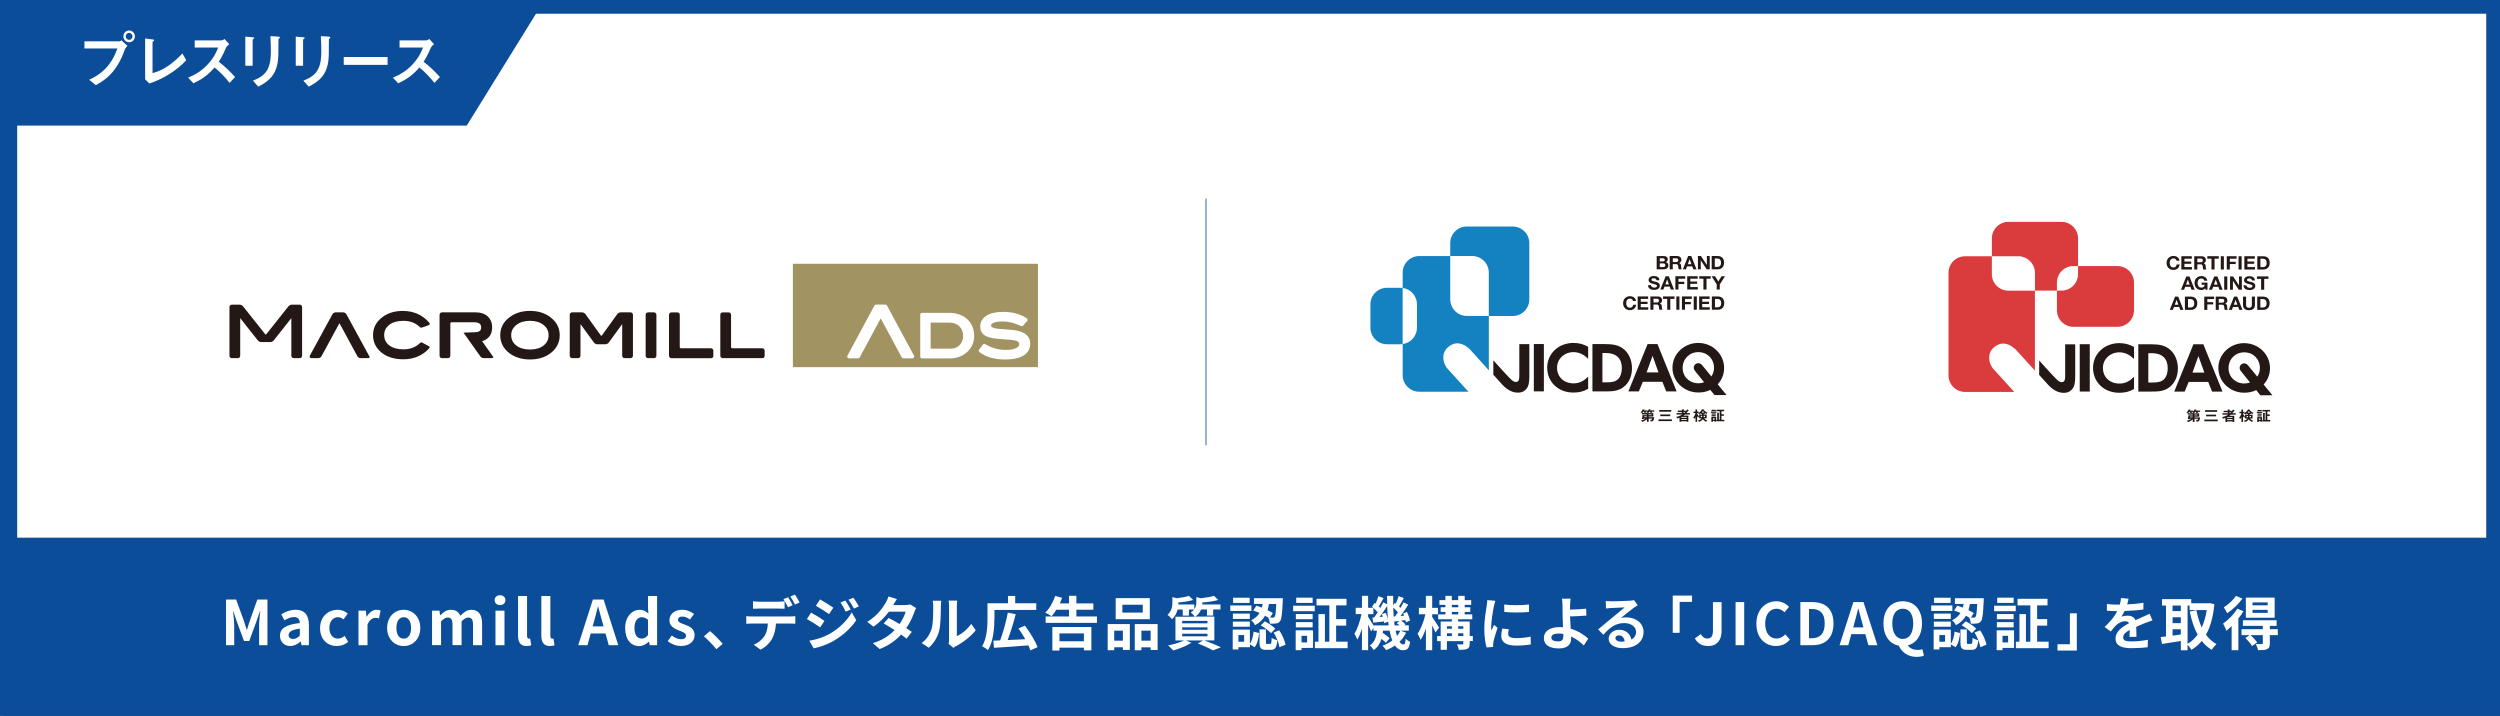 <svg width="730" height="209" viewBox="0 0 730 209" fill="none" xmlns="http://www.w3.org/2000/svg">
<rect x="0" y="0" width="730" height="209" fill="#333333" stroke="none"/>
<g clip-path="url(#clip0_252_3)">
<rect width="730" height="209" fill="white"/>
<rect x="2.5" y="2.5" width="725" height="204" fill="white" style="mix-blend-mode:soft-light"/>
<rect x="2.5" y="2.5" width="725" height="204" stroke="#0051A4" stroke-width="5"/>
<g clip-path="url(#clip1_252_3)">
<path d="M728.49 1.51H2.51V206.49H728.49V1.51Z" fill="white"/>
<path d="M725.98 4.02V203.99H5.02V4.02H725.99M731.01 -1H0V209H731V-1H731.01Z" fill="#0C4D99"/>
<path d="M0.5 36.68H136.28L159.3 -0.5H0.5V36.68Z" fill="#0C4D99"/>
<path d="M34.86 12.07C35 12.07 35.13 12.02 35.45 11.78L37.23 13.4C36.62 13.98 36.51 14.19 36.22 15.06C35.59 16.99 34.4 19.08 33.32 20.48C31.81 22.44 30.13 23.69 27.99 24.87L26.03 23.29C28.5 22.16 30.37 20.79 32.01 18.57C33.05 17.15 33.68 15.82 34.26 14.16H24.66V12.07H34.85H34.86ZM36.03 10.61C36.03 9.67 36.77 8.9 37.7 8.9C38.63 8.9 39.39 9.67 39.39 10.61C39.39 11.55 38.67 12.34 37.73 12.34C36.79 12.34 36.02 11.58 36.02 10.61H36.03ZM37.72 11.64C38.28 11.64 38.69 11.15 38.69 10.61C38.69 10.07 38.26 9.6 37.7 9.6C37.14 9.6 36.71 10.07 36.71 10.61C36.71 11.19 37.16 11.64 37.72 11.64Z" fill="white"/>
<path d="M44.52 11.51C44.81 11.55 45.01 11.58 45.01 11.74C45.01 11.88 44.92 11.96 44.72 12.08C44.63 12.13 44.54 12.24 44.54 12.31V21.35C47.96 20.5 50.88 18.13 53.27 15.61L54.37 17.59C51.65 20.6 47.46 23.14 43.6 24.38L42.38 23.14V11.24L44.52 11.51Z" fill="white"/>
<path d="M66.94 12.93C66.29 13.4 66.08 13.7 65.84 14.28C65.37 15.43 64.53 17.07 63.88 18.04C65.63 19.34 67.17 20.88 68.65 22.49L67.05 24.2C65.7 22.54 64.31 21.05 62.66 19.7C60.7 21.91 59.17 23.03 56.5 24.33L54.92 22.69C57.19 21.74 58.95 20.62 60.66 18.8C62.08 17.29 62.96 15.81 63.72 13.88H56.86V11.79H64.62C64.98 11.79 65.27 11.59 65.56 11.39L66.95 12.92L66.94 12.93Z" fill="white"/>
<path d="M73.77 10.88C74.04 10.9 74.24 10.93 74.24 11.08C74.24 11.19 74.17 11.26 73.95 11.4C73.84 11.47 73.77 11.54 73.77 11.6V19.2H71.63V10.7L73.77 10.88ZM81.28 10.7C81.59 10.72 81.73 10.77 81.73 10.92C81.73 11.03 81.68 11.1 81.46 11.28C81.32 11.41 81.3 11.46 81.3 12.07C81.3 13.29 81.3 14.47 81.28 15.67C81.26 17.11 81.15 18.46 80.7 19.83C79.78 22.62 77.93 24.01 75.42 25.3L73.85 23.55C75.61 22.85 77.14 22.06 78.1 20.31C78.96 18.71 79.09 16.73 79.09 14.94C79.09 13.48 79.05 12.02 78.96 10.56L81.26 10.69L81.28 10.7Z" fill="white"/>
<path d="M88.5 10.88C88.77 10.9 88.97 10.93 88.97 11.08C88.97 11.19 88.9 11.26 88.68 11.4C88.57 11.47 88.5 11.54 88.5 11.6V19.2H86.36V10.7L88.5 10.88ZM96.01 10.7C96.32 10.72 96.46 10.77 96.46 10.92C96.46 11.03 96.41 11.1 96.19 11.28C96.05 11.41 96.03 11.46 96.03 12.07C96.03 13.29 96.03 14.47 96.01 15.67C95.99 17.11 95.88 18.46 95.43 19.83C94.51 22.62 92.66 24.01 90.15 25.3L88.58 23.55C90.34 22.85 91.87 22.06 92.83 20.31C93.69 18.71 93.82 16.73 93.82 14.94C93.82 13.48 93.78 12.02 93.69 10.56L95.99 10.69L96.01 10.7Z" fill="white"/>
<path d="M100.37 18.94V16.65H113.17V18.94H100.37Z" fill="white"/>
<path d="M126.75 12.93C126.1 13.4 125.89 13.7 125.65 14.28C125.18 15.43 124.34 17.07 123.69 18.04C125.44 19.34 126.98 20.88 128.46 22.49L126.86 24.2C125.51 22.54 124.12 21.05 122.47 19.7C120.51 21.91 118.98 23.03 116.31 24.33L114.73 22.69C117 21.74 118.76 20.62 120.47 18.8C121.89 17.29 122.77 15.81 123.53 13.88H116.67V11.79H124.43C124.79 11.79 125.08 11.59 125.37 11.39L126.76 12.92L126.75 12.93Z" fill="white"/>
<g clip-path="url(#clip2_252_3)">
<path d="M731 157H1V209.04H731V157Z" fill="#0C4D99"/>
<path d="M66 175.07H68.95L71.22 181.3C71.51 182.13 71.76 183.01 72.03 183.87H72.12C72.41 183.01 72.64 182.12 72.93 181.3L75.14 175.07H78.09V188.39H75.66V182.83C75.66 181.57 75.86 179.71 75.98 178.45H75.91L74.83 181.58L72.78 187.18H71.25L69.18 181.58L68.12 178.45H68.05C68.18 179.71 68.39 181.56 68.39 182.83V188.39H66V175.07Z" fill="white"/>
<path d="M81.75 185.66C81.75 183.5 83.5 182.37 87.55 181.93C87.51 180.94 87.08 180.18 85.84 180.18C84.9 180.18 84 180.59 83.07 181.13L82.12 179.38C83.31 178.64 84.75 178.05 86.33 178.05C88.89 178.05 90.2 179.58 90.2 182.5V188.39H88.04L87.84 187.31H87.79C86.91 188.07 85.9 188.64 84.75 188.64C82.95 188.64 81.76 187.36 81.76 185.65L81.75 185.66ZM87.55 185.59V183.56C85.1 183.88 84.27 184.55 84.27 185.45C84.27 186.24 84.83 186.58 85.6 186.58C86.37 186.58 86.91 186.22 87.54 185.59H87.55Z" fill="white"/>
<path d="M93.47 183.37C93.47 180 95.88 178.06 98.62 178.06C99.86 178.06 100.82 178.55 101.55 179.18L100.29 180.89C99.79 180.46 99.32 180.22 98.74 180.22C97.21 180.22 96.17 181.46 96.17 183.37C96.17 185.28 97.21 186.48 98.67 186.48C99.39 186.48 100.07 186.14 100.63 185.67L101.67 187.42C100.72 188.27 99.49 188.64 98.37 188.64C95.58 188.64 93.45 186.7 93.45 183.36L93.47 183.37Z" fill="white"/>
<path d="M104.68 178.31H106.84L107.02 180.09H107.09C107.83 178.78 108.91 178.06 109.95 178.06C110.51 178.06 110.83 178.15 111.14 178.28L110.67 180.57C110.33 180.46 110.04 180.41 109.63 180.41C108.84 180.41 107.88 180.93 107.31 182.39V188.4H104.68V178.32V178.31Z" fill="white"/>
<path d="M113.04 183.37C113.04 180 115.36 178.06 117.88 178.06C120.4 178.06 122.72 180 122.72 183.37C122.72 186.74 120.4 188.65 117.88 188.65C115.36 188.65 113.04 186.71 113.04 183.37ZM120.03 183.37C120.03 181.46 119.26 180.22 117.89 180.22C116.52 180.22 115.75 181.46 115.75 183.37C115.75 185.28 116.52 186.48 117.89 186.48C119.26 186.48 120.03 185.26 120.03 183.37Z" fill="white"/>
<path d="M126.16 178.31H128.32L128.5 179.66H128.57C129.42 178.78 130.35 178.06 131.67 178.06C133.11 178.06 133.96 178.71 134.44 179.82C135.36 178.85 136.33 178.06 137.64 178.06C139.78 178.06 140.77 179.57 140.77 182.11V188.39H138.12V182.43C138.12 180.88 137.67 180.32 136.72 180.32C136.14 180.32 135.5 180.7 134.78 181.45V188.38H132.13V182.42C132.13 180.87 131.68 180.31 130.73 180.31C130.15 180.31 129.51 180.69 128.79 181.44V188.37H126.16V178.29V178.31Z" fill="white"/>
<path d="M144.43 175.25C144.43 174.39 145.1 173.81 146.01 173.81C146.92 173.81 147.58 174.39 147.58 175.25C147.58 176.11 146.91 176.69 146.01 176.69C145.11 176.69 144.43 176.08 144.43 175.25ZM144.68 178.31H147.31V188.39H144.68V178.31Z" fill="white"/>
<path d="M151.27 185.57V174.03H153.9V185.7C153.9 186.29 154.19 186.49 154.44 186.49C154.55 186.49 154.62 186.49 154.8 186.45L155.12 188.41C154.81 188.54 154.36 188.64 153.75 188.64C151.91 188.64 151.27 187.43 151.27 185.56V185.57Z" fill="white"/>
<path d="M158.07 185.57V174.03H160.7V185.7C160.7 186.29 160.99 186.49 161.24 186.49C161.35 186.49 161.42 186.49 161.6 186.45L161.92 188.41C161.61 188.54 161.16 188.64 160.55 188.64C158.71 188.64 158.07 187.43 158.07 185.56V185.57Z" fill="white"/>
<path d="M176.81 184.97H172.49L171.55 188.39H168.85L173.12 175.07H176.25L180.54 188.39H177.75L176.81 184.97ZM176.23 182.9L175.83 181.44C175.42 180.05 175.06 178.52 174.66 177.08H174.59C174.25 178.54 173.85 180.05 173.46 181.44L173.06 182.9H176.23Z" fill="white"/>
<path d="M182.54 183.37C182.54 180.08 184.59 178.06 186.77 178.06C187.9 178.06 188.61 178.49 189.33 179.16L189.22 177.58V174.03H191.87V188.4H189.73L189.51 187.36H189.46C188.72 188.08 187.71 188.66 186.67 188.66C184.17 188.66 182.55 186.68 182.55 183.38L182.54 183.37ZM189.22 185.42V180.99C188.61 180.43 187.98 180.23 187.35 180.23C186.22 180.23 185.26 181.31 185.26 183.33C185.26 185.35 186.02 186.46 187.35 186.46C188.05 186.46 188.65 186.17 189.22 185.42Z" fill="white"/>
<path d="M194.96 187.22L196.17 185.56C197.07 186.26 197.93 186.66 198.87 186.66C199.88 186.66 200.33 186.23 200.33 185.6C200.33 184.84 199.29 184.5 198.22 184.09C196.94 183.6 195.47 182.83 195.47 181.15C195.47 179.33 196.95 178.05 199.22 178.05C200.7 178.05 201.81 178.66 202.66 179.29L201.47 180.89C200.75 180.39 200.05 180.03 199.29 180.03C198.39 180.03 197.96 180.43 197.96 181C197.96 181.74 198.95 182.01 200.01 182.4C201.34 182.9 202.82 183.57 202.82 185.44C202.82 187.2 201.43 188.63 198.8 188.63C197.45 188.63 195.96 188.04 194.97 187.21L194.96 187.22Z" fill="white"/>
<path d="M209.19 189.57C208.15 188.3 206.73 186.83 205.54 185.81L207.31 184.28C208.52 185.27 210.15 186.95 211.02 188L209.2 189.56L209.19 189.57Z" fill="white"/>
<path d="M230.68 180.01C231.04 180.01 231.78 179.98 232.23 179.91V182.12C231.8 182.09 231.16 182.07 230.68 182.07H226.58C226.48 183.82 226.1 185.25 225.49 186.44C224.89 187.61 223.59 188.94 222.07 189.7L220.08 188.26C221.29 187.8 222.48 186.83 223.16 185.83C223.86 184.78 224.15 183.5 224.21 182.07H219.54C219.05 182.07 218.38 182.1 217.91 182.14V179.91C218.42 179.98 219.01 180.01 219.54 180.01H230.67H230.68ZM221.7 177.7C221.12 177.7 220.39 177.72 219.88 177.75V175.56C220.42 175.64 221.12 175.7 221.7 175.7H227.26C227.84 175.7 228.52 175.65 229.1 175.56V177.75C228.52 177.72 227.86 177.7 227.26 177.7H221.7ZM230.1 177.31C229.74 176.61 229.22 175.61 228.76 174.95L230.12 174.39C230.54 175.02 231.14 176.09 231.46 176.72L230.1 177.31ZM232.14 176.53C231.78 175.82 231.24 174.83 230.78 174.18L232.12 173.62C232.56 174.27 233.19 175.34 233.48 175.93L232.14 176.53Z" fill="white"/>
<path d="M240.74 181.29L239.5 183.19C238.53 182.51 236.76 181.37 235.62 180.76L236.84 178.89C238 179.5 239.87 180.67 240.73 181.29H240.74ZM242.1 185.17C244.99 183.55 247.37 181.23 248.71 178.8L250.02 181.11C248.46 183.47 246.04 185.61 243.27 187.23C241.54 188.2 239.09 189.05 237.59 189.32L236.32 187.09C238.22 186.77 240.26 186.19 242.1 185.17ZM243.34 177.45L242.08 179.32C241.13 178.66 239.36 177.52 238.24 176.89L239.46 175.02C240.58 175.63 242.45 176.84 243.34 177.45ZM248.41 177.98L246.93 178.61C246.44 177.54 246.05 176.81 245.43 175.94L246.84 175.35C247.33 176.06 248.01 177.2 248.4 177.98H248.41ZM250.79 177.06L249.35 177.71C248.81 176.64 248.38 175.98 247.75 175.13L249.19 174.54C249.72 175.22 250.38 176.32 250.79 177.07V177.06Z" fill="white"/>
<path d="M267.53 177.55C267.34 177.87 267.12 178.33 266.97 178.76C266.53 180.07 265.75 181.79 264.62 183.42C265.25 183.81 265.83 184.2 266.25 184.51L264.7 186.5C264.29 186.14 263.75 185.73 263.12 185.29C261.61 186.94 259.6 188.47 256.85 189.52L254.88 187.8C257.89 186.88 259.81 185.44 261.22 183.99C260.06 183.24 258.91 182.54 258.04 182.05L259.48 180.44C260.38 180.9 261.54 181.54 262.68 182.22C263.51 181.01 264.19 179.62 264.45 178.6H259.57C258.38 180.18 256.8 181.81 255.08 182.99L253.24 181.58C256.23 179.74 257.81 177.42 258.66 175.94C258.91 175.53 259.27 174.75 259.43 174.16L261.89 174.93C261.48 175.52 261.04 176.31 260.84 176.66L260.82 176.68H264.3C264.83 176.68 265.4 176.61 265.78 176.49L267.51 177.56L267.53 177.55Z" fill="white"/>
<path d="M269.12 187.76C270.62 186.71 271.53 185.14 272.01 183.7C272.49 182.24 272.5 179.03 272.5 176.97C272.5 176.29 272.45 175.83 272.35 175.42H274.85C274.83 175.49 274.73 176.25 274.73 176.95C274.73 178.96 274.68 182.54 274.22 184.26C273.71 186.18 272.66 187.85 271.19 189.14L269.12 187.76ZM276.99 188.01C277.06 187.69 277.13 187.21 277.13 186.75V176.84C277.13 176.08 277.01 175.43 276.99 175.38H279.52C279.5 175.43 279.4 176.09 279.4 176.86V185.75C280.78 185.16 282.46 183.81 283.6 182.16L284.91 184.03C283.5 185.87 281.05 187.7 279.15 188.67C278.79 188.86 278.62 189.01 278.4 189.18L276.99 188.01Z" fill="white"/>
<path d="M290.37 180.44C290.37 183.13 290.1 187.27 288.5 189.84C288.13 189.5 287.24 188.9 286.77 188.72C288.23 186.32 288.35 182.84 288.35 180.44V176.16H294.33V174.02H296.44V176.16H302.58V178.1H290.38V180.45L290.37 180.44ZM300.86 189.91C300.72 189.47 300.54 188.98 300.28 188.45C296.69 188.74 292.89 189.01 290.25 189.16L290.06 187.07C290.66 187.05 291.32 187.02 292.05 187C292.9 184.72 293.82 181.46 294.28 178.89L296.59 179.35C295.93 181.92 295.04 184.76 294.23 186.9C295.84 186.83 297.63 186.75 299.38 186.65C298.79 185.56 298.07 184.46 297.39 183.51L299.28 182.69C300.74 184.63 302.34 187.19 302.95 188.98L300.86 189.91Z" fill="white"/>
<path d="M320.31 180V181.87H305.33V180H312.16V178.04H308.45C308.01 178.79 307.53 179.43 307.06 179.96C306.63 179.64 305.72 179.11 305.21 178.89C306.43 177.73 307.5 175.86 308.1 174.03L310.12 174.54C309.93 175.1 309.71 175.64 309.46 176.19H312.16V173.98H314.3V176.19H319.26V178.04H314.3V180H320.3H320.31ZM307.29 183.08H318.68V189.9H316.5V189.12H309.36V189.95H307.29V183.08ZM309.36 184.95V187.24H316.5V184.95H309.36Z" fill="white"/>
<path d="M323.43 182.22H329.91V189.78H327.89V189.01H325.36V189.86H323.44V182.21L323.43 182.22ZM325.35 184.16V187.08H327.88V184.16H325.35ZM335.74 180.81H325.78V174.66H335.74V180.81ZM333.68 176.59H327.73V178.88H333.68V176.59ZM338.03 182.22V189.8H335.99V189.02H333.29V189.87H331.35V182.22H338.03ZM335.99 187.08V184.16H333.29V187.08H335.99Z" fill="white"/>
<path d="M351.69 187.02C353.42 187.63 355.38 188.45 356.53 189.01L354.18 189.91C353.21 189.35 351.48 188.55 349.76 187.9L351.29 187.02H346.33L347.88 187.7C346.47 188.62 344.29 189.45 342.58 189.93C342.22 189.54 341.51 188.81 341.08 188.45C342.73 188.14 344.58 187.6 345.75 187.02H343.23V180.08H348.87C348.62 179.65 348.05 179.08 347.7 178.84C348.13 178.57 348.45 178.28 348.69 177.99H347.16V179.76H345.36V177.99H343.86C343.61 178.96 343.13 180 342.23 180.81C341.96 180.44 341.31 179.79 340.9 179.55C342.14 178.43 342.34 177.03 342.34 175.91V174.36L343.63 174.68C344.96 174.53 346.32 174.27 347.17 174L348.41 175.19C347.19 175.56 345.57 175.8 344.09 175.92V176C344.09 176.15 344.09 176.34 344.07 176.51H348.74V177.89C349.23 177.24 349.33 176.56 349.33 175.92V174.37L350.69 174.69C352.1 174.52 353.58 174.27 354.5 173.99L355.72 175.2C354.41 175.57 352.66 175.8 351.08 175.93V176.01C351.08 176.16 351.08 176.33 351.06 176.5H356.38V177.96H354.24V179.74H352.44V177.96H350.72C350.43 178.71 349.92 179.44 349.05 180.05H354.59V186.99H351.65L351.69 187.02ZM345.2 182.02H352.58V181.29H345.2V182.02ZM345.2 183.91H352.58V183.18H345.2V183.91ZM345.2 185.8H352.58V185.05H345.2V185.8Z" fill="white"/>
<path d="M365.41 178.4H359.24V176.8H365.41V178.4ZM364.97 187.94C365.6 187.09 365.9 185.75 366.06 184.44L367.66 184.85C367.49 186.36 367.18 187.98 366.35 188.98L364.97 188.15V188.98H361.62V189.64H359.95V183.84H364.96V187.94H364.97ZM364.95 180.72H360V179.17H364.95V180.72ZM360 181.5H364.95V183.01H360V181.5ZM364.9 176.06H360.06V174.53H364.9V176.06ZM363.29 185.44H361.62V187.39H363.29V185.44ZM366.86 176.86C367.37 177.01 367.91 177.22 368.46 177.42C368.56 177.06 368.65 176.71 368.71 176.35H366.16V174.67H374.59C374.59 174.67 374.59 175.18 374.57 175.42C374.4 179.26 374.23 180.84 373.77 181.39C373.45 181.82 373.12 181.97 372.65 182.04C372.24 182.11 371.55 182.12 370.81 182.11C370.78 181.57 370.59 180.82 370.33 180.34C370.04 180.15 369.74 179.97 369.4 179.78C368.79 180.87 367.87 181.82 366.48 182.55C366.28 182.11 365.75 181.45 365.34 181.12C366.51 180.56 367.28 179.81 367.79 178.98C367.16 178.71 366.52 178.45 365.92 178.27L366.86 176.88V176.86ZM370.89 188.01C371.21 188.01 371.28 187.79 371.33 186.23C371.67 186.54 372.47 186.82 372.98 186.96C372.79 189.19 372.3 189.75 371.09 189.75H369.7C368.1 189.75 367.78 189.19 367.78 187.51V183.79H369.65V187.5C369.65 187.96 369.68 188.03 369.99 188.03H370.89V188.01ZM369.33 181.43C370.42 181.99 371.73 182.86 372.37 183.59L371.11 184.88C370.53 184.18 369.24 183.23 368.15 182.6L369.32 181.43H369.33ZM370.54 176.35C370.44 176.96 370.3 177.57 370.12 178.17C370.71 178.46 371.26 178.75 371.67 179.02L370.85 180.33C371.21 180.35 371.5 180.35 371.67 180.35C371.91 180.37 372.06 180.32 372.18 180.13C372.42 179.88 372.55 178.87 372.67 176.36H370.55L370.54 176.35ZM373.53 184.05C374.43 185.34 375.14 187.08 375.38 188.25L373.6 188.98C373.43 187.81 372.73 186 371.9 184.7L373.53 184.05Z" fill="white"/>
<path d="M377.6 176.87H383.91V178.47H377.6V176.87ZM383.41 189.19H380.04V189.85H378.34V184.05H383.41V189.18V189.19ZM383.29 180.81H378.39V179.3H383.29V180.81ZM378.39 181.66H383.29V183.19H378.39V181.66ZM383.29 176.05H378.5V174.52H383.29V176.05ZM380.04 185.65V187.59H381.67V185.65H380.04ZM393.5 187.38V189.27H383.95V187.38H384.99V179.32H386.88V187.38H388.17V176.77H384.43V174.85H393.18V176.77H390.15V180.78H393.09V182.68H390.15V187.37H393.5V187.38Z" fill="white"/>
<path d="M410.57 184.77C410.08 185.76 409.43 186.64 408.65 187.4C408.99 187.91 409.36 188.18 409.79 188.18C410.22 188.18 410.37 187.86 410.45 186.51C410.82 186.9 411.37 187.24 411.76 187.43C411.45 189.35 410.98 189.86 409.65 189.86C408.7 189.86 407.93 189.37 407.32 188.5C406.54 189.04 405.67 189.49 404.75 189.84C404.53 189.47 404.04 188.87 403.7 188.55C404.77 188.16 405.72 187.65 406.54 187.02C406.22 186.2 405.96 185.25 405.76 184.16H403.84C403.82 184.38 403.79 184.6 403.76 184.81C404.51 185.3 405.34 185.91 405.78 186.37L404.69 187.71C404.4 187.39 403.91 186.96 403.38 186.55C402.99 187.84 402.33 188.98 401.12 189.81C400.9 189.4 400.39 188.77 399.98 188.48C401.48 187.48 401.9 185.86 402.07 184.15H401.02V183.39L400.34 184.39C400.17 183.88 399.83 183.1 399.49 182.35V189.83H397.69V183.56C397.3 184.8 396.84 185.94 396.33 186.76C396.14 186.23 395.75 185.5 395.48 185.04C396.36 183.7 397.16 181.33 397.55 179.31H395.87V177.47H397.69V173.97H399.49V177.47H401C400.88 177.35 400.75 177.25 400.63 177.15L401.38 176.05L401.67 176.27C401.99 175.56 402.32 174.71 402.5 174.08L404 174.66C403.52 175.48 403.03 176.41 402.62 177.09C402.77 177.24 402.93 177.4 403.04 177.53C403.38 176.95 403.67 176.39 403.91 175.88L405.05 176.44C405.03 175.64 405.02 174.82 405.02 173.99H406.81C406.79 174.94 406.79 175.86 406.81 176.76L407.3 176.05L407.57 176.25C407.89 175.55 408.22 174.7 408.4 174.06L409.91 174.64C409.43 175.49 408.94 176.41 408.52 177.07C408.67 177.22 408.83 177.38 408.96 177.51C409.28 176.95 409.59 176.37 409.83 175.88L411.21 176.56C410.53 177.63 409.71 178.87 408.97 179.87L409.99 179.8C409.9 179.56 409.8 179.32 409.7 179.1L410.84 178.69C411.23 179.49 411.62 180.54 411.72 181.21L410.51 181.72C410.48 181.53 410.44 181.3 410.37 181.06L409.11 181.23C409.6 181.55 410.13 181.98 410.4 182.3L410.08 182.59H411.37V184.15H408.99L410.57 184.75V184.77ZM405.49 182.61C405.46 182.25 405.41 181.88 405.35 181.51L404.19 181.97C404.17 181.82 404.16 181.65 404.12 181.46C403.01 181.58 401.96 181.72 401.01 181.82L400.74 180.32L401.27 180.29C401.59 179.85 401.95 179.34 402.29 178.79C401.97 178.4 401.49 177.92 401.03 177.53V179.33H399.48V180.06C399.84 180.59 400.65 181.9 401.06 182.61H405.48H405.49ZM404.64 178.97C404.91 179.55 405.17 180.28 405.3 180.87C405.18 179.63 405.1 178.32 405.06 176.96C404.38 178.01 403.58 179.2 402.85 180.16L403.77 180.09C403.69 179.82 403.6 179.56 403.5 179.32L404.64 178.96V178.97ZM407.33 180.01C407.6 179.65 407.89 179.23 408.18 178.79C407.82 178.35 407.31 177.84 406.82 177.41C406.84 178.33 406.89 179.19 406.96 180.04L407.33 180.01ZM408.69 182.61C408.44 182.39 408.15 182.17 407.87 181.98L408.63 181.32C408.1 181.37 407.61 181.44 407.13 181.49L407.03 181.01C407.08 181.57 407.15 182.1 407.23 182.61H408.68H408.69ZM407.52 184.17C407.64 184.73 407.77 185.26 407.91 185.72C408.3 185.24 408.64 184.73 408.9 184.17H407.52Z" fill="white"/>
<path d="M419.17 184.7C418.95 184.17 418.57 183.37 418.2 182.61V189.85H416.36V183.49C415.92 184.8 415.39 185.99 414.81 186.84C414.62 186.28 414.21 185.51 413.93 185.06C414.88 183.73 415.78 181.37 416.21 179.37H414.32V177.5H416.36V174H418.2V177.5H419.9V179.37H418.2V180.17C418.68 180.83 419.93 182.79 420.21 183.26L419.17 184.7ZM430.07 187.2H429.15V187.93C429.15 188.78 428.98 189.2 428.42 189.48C427.86 189.73 427.06 189.75 425.99 189.75C425.91 189.27 425.68 188.61 425.46 188.15C426.09 188.18 426.79 188.17 426.99 188.17C427.21 188.17 427.28 188.12 427.28 187.92V187.21H422.5V189.74H420.68V187.21H419.64V185.73H420.68V181.48H423.94V180.83H419.95V179.4H422.06V178.69H420.67V177.33H422.06V176.63H420.31V175.24H422.06V174H423.93V175.24H425.8V174H427.69V175.24H429.59V176.63H427.69V177.33H429.32V178.69H427.69V179.4H429.9V180.83H425.77V181.48H429.15V185.73H430.07V187.21V187.2ZM422.51 182.87V183.6H423.95V182.87H422.51ZM422.51 185.73H423.95V184.91H422.51V185.73ZM423.94 177.33H425.81V176.63H423.94V177.33ZM423.94 179.4H425.81V178.69H423.94V179.4ZM425.78 182.87V183.6H427.29V182.87H425.78ZM427.29 185.73V184.91H425.78V185.73H427.29Z" fill="white"/>
<path d="M436.65 175.42C436.51 175.76 436.31 176.61 436.24 176.92C436 178.04 435.42 181.41 435.42 183.09C435.42 183.41 435.44 183.82 435.49 184.18C435.73 183.59 436 183.02 436.24 182.48L437.29 183.3C436.81 184.71 436.25 186.53 436.08 187.43C436.03 187.67 435.98 188.04 435.98 188.21C436 188.4 436 188.67 436.01 188.91L434.07 189.05C433.73 187.88 433.41 185.82 433.41 183.54C433.41 181.01 433.92 178.17 434.11 176.88C434.18 176.4 434.28 175.76 434.28 175.23L436.64 175.43L436.65 175.42ZM440.59 183.73C440.45 184.27 440.39 184.68 440.39 185.14C440.39 185.89 441.04 186.33 442.74 186.33C444.25 186.33 445.49 186.19 446.95 185.89L447 188.17C445.91 188.37 444.55 188.51 442.65 188.51C439.74 188.51 438.37 187.46 438.37 185.74C438.37 185.04 438.49 184.33 438.66 183.55L440.6 183.74L440.59 183.73ZM446.47 176.52V178.7C444.4 178.89 441.35 178.89 439.25 178.7L439.23 176.52C441.3 176.81 444.65 176.74 446.47 176.52Z" fill="white"/>
<path d="M462.47 188.48C461.52 187.53 460.24 186.53 458.75 185.85C458.77 186.07 458.77 186.26 458.77 186.43C458.77 187.91 458.01 189.34 455.18 189.34C452.78 189.34 450.81 188.56 450.81 186.26C450.81 184.51 452.31 183.11 455.4 183.11C455.74 183.11 456.08 183.13 456.4 183.16C456.35 181.85 456.28 180.41 456.28 179.52C456.28 178.5 456.26 177.5 456.25 176.78C456.23 175.95 456.18 175.23 456.08 174.81H458.61C458.54 175.3 458.49 176.12 458.46 176.78V178C459.79 177.97 461.76 177.9 463.15 177.74L463.23 179.75C461.82 179.89 459.81 179.95 458.45 179.99C458.48 181.01 458.55 182.34 458.64 183.58C460.78 184.23 462.6 185.38 463.76 186.47L462.47 188.48ZM456.47 185.11C456.03 185.04 455.55 184.99 455.08 184.99C453.77 184.99 452.99 185.43 452.99 186.15C452.99 186.98 453.84 187.29 455.01 187.29C456.1 187.29 456.49 186.8 456.49 185.69C456.49 185.54 456.49 185.33 456.47 185.11Z" fill="white"/>
<path d="M478.2 176.73C477.79 176.98 477.4 177.24 477.03 177.49C476.13 178.12 474.36 179.61 473.31 180.46C473.87 180.31 474.35 180.27 474.89 180.27C477.75 180.27 479.92 182.06 479.92 184.5C479.92 187.15 477.9 189.26 473.84 189.26C471.49 189.26 469.73 188.19 469.73 186.51C469.73 185.15 470.97 183.89 472.76 183.89C474.83 183.89 476.09 185.16 476.35 186.76C477.27 186.27 477.73 185.49 477.73 184.47C477.73 182.96 476.2 181.94 474.25 181.94C471.67 181.94 469.98 183.32 468.18 185.36L466.65 183.78C467.84 182.81 469.86 181.09 470.87 180.28C471.8 179.5 473.56 178.09 474.39 177.36C473.52 177.38 471.21 177.48 470.33 177.55C469.87 177.57 469.34 177.62 468.95 177.69L468.88 175.5C469.36 175.55 469.93 175.58 470.41 175.58C471.29 175.58 474.9 175.5 475.85 175.41C476.55 175.36 476.94 175.29 477.14 175.24L478.23 176.74L478.2 176.73ZM474.39 187.32C474.29 186.23 473.66 185.52 472.74 185.52C472.11 185.52 471.7 185.89 471.7 186.32C471.7 186.95 472.41 187.37 473.4 187.37C473.76 187.37 474.08 187.35 474.39 187.32Z" fill="white"/>
<path d="M488.44 173.91H494.07V175.75H490.45V184.78H488.44V173.92V173.91Z" fill="white"/>
<path d="M494.9 186.42L496.63 185.15C497.12 186.07 497.79 186.46 498.5 186.46C499.6 186.46 500.18 185.87 500.18 184.13V175.82H502.7V184.34C502.7 186.7 501.51 188.64 498.81 188.64C496.97 188.64 495.75 187.89 494.9 186.43V186.42Z" fill="white"/>
<path d="M506.79 175.81H509.31V188.39H506.79V175.81Z" fill="white"/>
<path d="M512.86 182.15C512.86 178 515.53 175.57 518.71 175.57C520.31 175.57 521.58 176.34 522.4 177.19L521.07 178.79C520.44 178.18 519.71 177.74 518.76 177.74C516.86 177.74 515.43 179.37 515.43 182.07C515.43 184.77 516.72 186.46 518.71 186.46C519.78 186.46 520.63 185.95 521.31 185.22L522.64 186.78C521.6 187.99 520.26 188.63 518.63 188.63C515.45 188.63 512.87 186.35 512.87 182.15H512.86Z" fill="white"/>
<path d="M525.71 175.81H529.16C533 175.81 535.38 177.8 535.38 182.05C535.38 186.3 533 188.39 529.3 188.39H525.71V175.81ZM529.01 186.37C531.36 186.37 532.82 185.11 532.82 182.05C532.82 178.99 531.36 177.82 529.01 177.82H528.23V186.37H529.01Z" fill="white"/>
<path d="M544.66 185.16H540.58L539.7 188.39H537.15L541.18 175.81H544.14L548.19 188.39H545.56L544.68 185.16H544.66ZM544.12 183.2L543.75 181.82C543.36 180.51 543.02 179.07 542.65 177.71H542.58C542.26 179.09 541.88 180.51 541.51 181.82L541.14 183.2H544.13H544.12Z" fill="white"/>
<path d="M561.77 191.44C561.35 191.64 560.58 191.81 559.66 191.81C557.09 191.81 555.31 190.43 554.44 188.53C551.75 188.02 549.97 185.64 549.97 182.05C549.97 177.95 552.26 175.57 555.6 175.57C558.94 175.57 561.23 177.97 561.23 182.05C561.23 185.48 559.6 187.8 557.1 188.44C557.68 189.39 558.82 189.78 559.96 189.78C560.5 189.78 560.98 189.7 561.34 189.58L561.78 191.43L561.77 191.44ZM555.6 186.58C557.47 186.58 558.66 184.88 558.66 182.06C558.66 179.24 557.47 177.74 555.6 177.74C553.73 177.74 552.54 179.35 552.54 182.06C552.54 184.77 553.73 186.58 555.6 186.58Z" fill="white"/>
<path d="M570.09 178.4H563.92V176.8H570.09V178.4ZM569.65 187.94C570.28 187.09 570.59 185.75 570.74 184.44L572.34 184.85C572.17 186.36 571.86 187.98 571.03 188.98L569.65 188.15V188.98H566.3V189.64H564.63V183.84H569.64V187.94H569.65ZM569.63 180.72H564.68V179.17H569.63V180.72ZM564.68 181.5H569.63V183.01H564.68V181.5ZM569.58 176.06H564.74V174.53H569.58V176.06ZM567.96 185.44H566.29V187.39H567.96V185.44ZM571.53 176.86C572.04 177.01 572.58 177.22 573.13 177.42C573.23 177.06 573.32 176.71 573.38 176.35H570.83V174.67H579.26C579.26 174.67 579.26 175.18 579.24 175.42C579.07 179.26 578.9 180.84 578.44 181.39C578.12 181.82 577.79 181.97 577.32 182.04C576.91 182.11 576.22 182.12 575.48 182.11C575.45 181.57 575.26 180.82 575 180.34C574.71 180.15 574.4 179.97 574.06 179.78C573.45 180.87 572.53 181.82 571.14 182.55C570.94 182.11 570.41 181.45 570 181.12C571.17 180.56 571.94 179.81 572.45 178.98C571.82 178.71 571.17 178.45 570.58 178.27L571.51 176.88L571.53 176.86ZM575.56 188.01C575.88 188.01 575.95 187.79 576 186.23C576.34 186.54 577.14 186.82 577.65 186.96C577.46 189.19 576.97 189.75 575.76 189.75H574.37C572.77 189.75 572.45 189.19 572.45 187.51V183.79H574.32V187.5C574.32 187.96 574.35 188.03 574.66 188.03H575.56V188.01ZM574 181.43C575.09 181.99 576.4 182.86 577.04 183.59L575.78 184.88C575.2 184.18 573.91 183.23 572.82 182.6L573.99 181.43H574ZM575.21 176.35C575.11 176.96 574.97 177.57 574.79 178.17C575.38 178.46 575.93 178.75 576.34 179.02L575.52 180.33C575.88 180.35 576.17 180.35 576.34 180.35C576.58 180.37 576.73 180.32 576.85 180.13C577.09 179.88 577.22 178.87 577.34 176.36H575.22L575.21 176.35ZM578.2 184.05C579.1 185.34 579.81 187.08 580.05 188.25L578.26 188.98C578.09 187.81 577.39 186 576.56 184.7L578.19 184.05H578.2Z" fill="white"/>
<path d="M582.29 176.87H588.6V178.47H582.29V176.87ZM588.1 189.19H584.73V189.85H583.03V184.05H588.1V189.18V189.19ZM587.98 180.81H583.09V179.3H587.98V180.81ZM583.09 181.66H587.98V183.19H583.09V181.66ZM587.98 176.05H583.19V174.52H587.98V176.05ZM584.73 185.65V187.59H586.36V185.65H584.73ZM598.19 187.38V189.27H588.64V187.38H589.68V179.32H591.57V187.38H592.86V176.77H589.12V174.85H597.87V176.77H594.84V180.78H597.78V182.68H594.84V187.37H598.19V187.38Z" fill="white"/>
<path d="M606.43 189.96H600.79V188.12H604.41V179.09H606.43V189.95V189.96Z" fill="white"/>
<path d="M621.81 185.94C621.84 185.45 621.86 184.67 621.88 183.93C620.64 184.61 619.96 185.27 619.96 186.11C619.96 187.05 620.76 187.3 622.41 187.3C623.84 187.3 625.71 187.11 627.19 186.81L627.12 189C626 189.14 623.94 189.27 622.36 189.27C619.73 189.27 617.74 188.64 617.74 186.47C617.74 184.3 619.78 182.97 621.7 181.98C621.43 181.55 620.99 181.4 620.53 181.4C619.58 181.4 618.54 181.94 617.9 182.56C617.39 183.07 616.91 183.68 616.34 184.41L614.54 183.07C616.31 181.44 617.5 179.94 618.25 178.45H618.05C617.37 178.45 616.13 178.42 615.21 178.33V176.36C616.06 176.5 617.32 176.55 618.17 176.55H618.99C619.19 175.78 619.31 175.11 619.33 174.63L621.54 174.82C621.46 175.23 621.34 175.81 621.13 176.49C622.71 176.41 624.41 176.27 625.89 176L625.87 177.97C624.25 178.21 622.18 178.34 620.38 178.41C620.11 179.01 619.77 179.62 619.41 180.11C619.85 179.89 620.75 179.77 621.31 179.77C622.33 179.77 623.18 180.21 623.55 181.08C624.42 180.67 625.13 180.38 625.83 180.08C626.48 179.79 627.07 179.5 627.68 179.21L628.53 181.17C627.99 181.31 627.1 181.65 626.52 181.88C625.77 182.17 624.82 182.54 623.78 183.02C623.8 183.96 623.83 185.2 623.85 185.96H621.83L621.81 185.94Z" fill="white"/>
<path d="M646.6 176.43C646.24 180.14 645.43 183.06 644.15 185.34C644.98 186.48 646 187.43 647.23 188.09C646.77 188.46 646.14 189.23 645.84 189.76C644.68 189.06 643.73 188.2 642.92 187.16C642.05 188.21 641.05 189.06 639.89 189.76C639.64 189.32 639.18 188.69 638.77 188.28V189.88H636.81V187.16C634.85 187.5 632.87 187.81 631.3 188.04L630.91 186.02C631.37 185.97 631.9 185.92 632.47 185.85V176.82H631.31V174.95H639.84V176.16H644.92L645.26 176.11L646.59 176.43H646.6ZM634.39 176.82V178.43H636.8V176.82H634.39ZM634.39 181.95H636.8V180.25H634.39V181.95ZM634.39 185.6C635.17 185.5 635.99 185.38 636.8 185.28V183.75H634.39V185.6ZM638.76 188C639.88 187.37 640.87 186.45 641.7 185.3C640.66 183.41 639.93 181.14 639.41 178.57L641.35 178.18C641.69 180 642.2 181.72 642.91 183.21C643.57 181.75 644.08 180.05 644.37 178.14H639.36V176.81H638.77V187.99L638.76 188Z" fill="white"/>
<path d="M655.08 178.48C654.67 179.19 654.16 179.91 653.6 180.62V189.85H651.64V182.8C651.13 183.31 650.62 183.79 650.11 184.18C649.96 183.74 649.45 182.58 649.14 182.09C650.65 181.04 652.32 179.39 653.3 177.72L655.07 178.48H655.08ZM654.79 174.79C653.67 176.35 651.93 178.02 650.34 179.06C650.14 178.6 649.64 177.77 649.34 177.34C650.67 176.52 652.16 175.15 652.88 174.01L654.8 174.79H654.79ZM665.12 185.45H662.79V187.86C662.79 188.8 662.62 189.27 661.96 189.56C661.33 189.85 660.48 189.85 659.33 189.85C659.25 189.31 658.96 188.56 658.7 188.05C659.41 188.08 660.21 188.08 660.43 188.08C660.67 188.06 660.74 188 660.74 187.81V185.45H657.17C657.85 186.1 658.68 186.98 659.11 187.57L657.6 188.64C657.23 187.99 656.36 186.99 655.64 186.28L656.9 185.45H654.52V183.73H660.74V182.76H654.93V181.11H664.77V182.76H662.8V183.73H665.11L665.13 185.45H665.12ZM664.2 180.37H655.79V174.49H664.2V180.37ZM662.16 175.9H657.74V176.75H662.16V175.9ZM662.16 178.08H657.74V178.96H662.16V178.08Z" fill="white"/>
</g>
<g clip-path="url(#clip3_252_3)">
<path d="M450.81 100.46H447.88V114.28H450.81V100.46Z" fill="#231815"/>
<path d="M474.05 113.04C475.63 111.87 476.54 109.87 476.54 107.55C476.54 105.4 475.77 103.46 474.44 102.22C472.86 100.75 471.08 100.47 468.54 100.47H464.99V114.29H468.58C470.61 114.29 472.37 114.29 474.06 113.04H474.05ZM467.92 103.08H468.93C471.93 103.08 473.58 104.65 473.58 107.49C473.58 108.79 473.2 109.96 472.55 110.63C471.72 111.47 470.67 111.64 469.24 111.64H467.91V103.08H467.92Z" fill="#231815"/>
<path d="M485.41 111.49L485.43 111.53L486.53 114.29H489.58L483.98 100.47H481.09L475.49 114.29H478.54L479.71 111.48H485.4L485.41 111.49ZM482.55 103.92L484.28 108.74H480.81L482.54 103.92H482.55Z" fill="#231815"/>
<path d="M459.45 114.63C461.13 114.63 462.49 114.28 463.74 113.53V109.99C462.52 111.16 461.32 111.94 459.49 111.94C456.64 111.94 454.66 110.06 454.66 107.36C454.66 104.81 456.76 102.82 459.43 102.82C461.02 102.82 462.43 103.46 463.74 104.78V101.25C462.45 100.52 460.98 100.13 459.49 100.13C455.1 100.13 451.78 103.24 451.78 107.36C451.78 111.48 454.93 114.63 459.45 114.63Z" fill="#231815"/>
<path d="M495.91 100.13C491.75 100.13 488.36 103.37 488.36 107.36C488.36 111.35 491.68 114.61 495.93 114.61C497.22 114.61 498.37 114.36 499.36 113.87L499.41 113.85L500.64 115.36H504.15L501.58 112.21L501.62 112.17C502.83 110.82 503.44 109.23 503.44 107.43C503.44 103.41 500.06 100.14 495.91 100.14V100.13ZM499.78 109.84L499.73 109.92L499.67 109.85C499.67 109.85 497.94 107.78 497.02 106.63C496.72 106.25 496.32 106.04 495.91 106.04C495.17 106.04 494.57 106.64 494.57 107.38C494.57 107.69 494.69 108 494.9 108.26C495.65 109.17 497.52 111.51 497.54 111.54L497.6 111.62L497.51 111.65C497.01 111.83 496.46 111.92 495.94 111.92C493.31 111.92 491.33 109.98 491.33 107.42C491.33 104.86 493.26 102.82 495.92 102.82C498.58 102.82 500.49 104.83 500.49 107.4C500.49 108.26 500.25 109.1 499.78 109.84Z" fill="#231815"/>
<path d="M442.88 111.5C442.17 111.67 441.55 111.13 440.93 110.5C439.65 109.22 436.69 105.92 436.05 105.21V109.42C436.23 109.62 437.79 111.34 438.61 112.24C440 113.76 441.41 114.54 442.93 114.64C444.2 114.72 445.12 114.33 445.83 113.4C446.48 112.54 446.57 111.05 446.57 109.7V100.48H443.64V109.64C443.64 110.71 443.52 111.35 442.88 111.51V111.5Z" fill="#231815"/>
<path d="M423.47 87.44V74.77H414.42C411.75 74.77 409.58 76.94 409.58 79.61V84.08C411.94 84.41 413.75 86.42 413.75 88.87V95.68C413.75 98.13 411.93 100.14 409.58 100.47V109.54C409.58 112.21 411.75 114.38 414.42 114.38H428.78L422.9 107.9C421.14 106.14 420.86 103.11 422.76 101.43C425.13 99.34 427.54 100.33 429.29 102.08L434.74 108.14V92.26H428.32C425.65 92.26 423.48 90.09 423.48 87.42L423.47 87.44Z" fill="#1481C0"/>
<path d="M441.73 66.14H428.31C425.64 66.14 423.47 68.31 423.47 70.98V74.76H429.89C432.56 74.76 434.73 76.93 434.73 79.6V92.27H441.72C444.39 92.27 446.56 90.1 446.56 87.43V70.99C446.56 68.32 444.39 66.15 441.72 66.15L441.73 66.14Z" fill="#1481C0"/>
<path d="M408.9 84.03H405C402.33 84.03 400.16 86.2 400.16 88.87V95.68C400.16 98.35 402.33 100.52 405 100.52H408.9C409.13 100.52 409.35 100.5 409.57 100.47V84.08C409.35 84.05 409.13 84.03 408.9 84.03Z" fill="#1481C0"/>
<path d="M485.68 74.76C485.87 74.76 486.05 74.78 486.21 74.81C486.37 74.84 486.51 74.9 486.62 74.97C486.73 75.04 486.82 75.14 486.89 75.27C486.95 75.39 486.98 75.55 486.98 75.73C486.98 75.93 486.93 76.09 486.84 76.22C486.75 76.35 486.61 76.46 486.42 76.54C486.67 76.61 486.86 76.73 486.98 76.9C487.1 77.07 487.17 77.28 487.17 77.52C487.17 77.72 487.13 77.89 487.05 78.03C486.97 78.17 486.86 78.29 486.73 78.38C486.59 78.47 486.44 78.54 486.27 78.58C486.1 78.62 485.92 78.65 485.73 78.65H483.75V74.77H485.67L485.68 74.76ZM485.57 76.33C485.73 76.33 485.86 76.29 485.97 76.22C486.07 76.15 486.12 76.03 486.12 75.87C486.12 75.78 486.1 75.71 486.07 75.65C486.04 75.59 485.99 75.55 485.93 75.51C485.87 75.48 485.81 75.45 485.73 75.44C485.65 75.43 485.58 75.42 485.5 75.42H484.66V76.33H485.57ZM485.62 77.98C485.71 77.98 485.79 77.98 485.87 77.96C485.95 77.94 486.02 77.92 486.08 77.88C486.14 77.84 486.19 77.79 486.23 77.72C486.27 77.65 486.28 77.57 486.28 77.47C486.28 77.27 486.22 77.13 486.1 77.04C485.98 76.95 485.83 76.91 485.63 76.91H484.65V77.98H485.61H485.62Z" fill="#231815"/>
<path d="M489.76 74.76C489.94 74.76 490.11 74.79 490.26 74.84C490.41 74.9 490.53 74.97 490.64 75.07C490.74 75.17 490.83 75.28 490.88 75.41C490.94 75.54 490.96 75.68 490.96 75.83C490.96 76.06 490.91 76.26 490.81 76.42C490.71 76.59 490.54 76.71 490.31 76.8C490.42 76.84 490.51 76.88 490.58 76.94C490.65 77 490.71 77.07 490.76 77.15C490.81 77.23 490.84 77.32 490.86 77.42C490.88 77.52 490.9 77.62 490.9 77.71C490.9 77.77 490.9 77.84 490.91 77.93C490.91 78.01 490.92 78.1 490.93 78.19C490.93 78.28 490.95 78.36 490.98 78.44C491.01 78.52 491.03 78.58 491.07 78.64H490.17C490.12 78.52 490.09 78.37 490.08 78.2C490.07 78.03 490.05 77.87 490.03 77.71C490 77.51 489.93 77.36 489.84 77.26C489.74 77.17 489.58 77.12 489.35 77.12H488.45V78.64H487.55V74.76H489.75H489.76ZM489.44 76.52C489.65 76.52 489.8 76.48 489.9 76.39C490 76.3 490.05 76.16 490.05 75.97C490.05 75.78 490 75.64 489.9 75.56C489.8 75.48 489.64 75.43 489.44 75.43H488.46V76.52H489.44Z" fill="#231815"/>
<path d="M493.85 74.76L495.38 78.64H494.45L494.14 77.78H492.61L492.29 78.64H491.39L492.94 74.76H493.86H493.85ZM493.9 77.14L493.38 75.71H493.37L492.84 77.14H493.9Z" fill="#231815"/>
<path d="M496.68 74.76L498.39 77.37H498.4V74.76H499.24V78.64H498.34L496.64 76.04H496.63V78.64H495.79V74.76H496.68Z" fill="#231815"/>
<path d="M501.57 74.76C501.83 74.76 502.08 74.8 502.31 74.88C502.54 74.96 502.73 75.08 502.9 75.24C503.07 75.4 503.2 75.6 503.29 75.84C503.38 76.08 503.43 76.36 503.43 76.68C503.43 76.96 503.39 77.22 503.32 77.46C503.25 77.7 503.13 77.91 502.97 78.08C502.81 78.25 502.62 78.39 502.39 78.49C502.16 78.59 501.89 78.64 501.57 78.64H499.81V74.76H501.57ZM501.51 77.93C501.64 77.93 501.77 77.91 501.89 77.87C502.01 77.83 502.12 77.76 502.22 77.67C502.32 77.58 502.39 77.46 502.45 77.31C502.51 77.16 502.54 76.98 502.54 76.77C502.54 76.57 502.52 76.4 502.48 76.24C502.44 76.08 502.37 75.95 502.28 75.83C502.19 75.72 502.07 75.63 501.92 75.57C501.77 75.51 501.58 75.48 501.36 75.48H500.72V77.93H501.52H501.51Z" fill="#231815"/>
<path d="M482.21 83.59C482.26 83.68 482.33 83.75 482.41 83.81C482.49 83.87 482.59 83.91 482.7 83.94C482.81 83.97 482.93 83.98 483.04 83.98C483.12 83.98 483.21 83.98 483.3 83.96C483.39 83.95 483.48 83.92 483.56 83.89C483.64 83.86 483.71 83.8 483.76 83.74C483.81 83.68 483.84 83.6 483.84 83.5C483.84 83.39 483.8 83.31 483.73 83.24C483.66 83.17 483.57 83.12 483.45 83.08C483.34 83.04 483.21 83 483.06 82.97C482.91 82.94 482.77 82.9 482.62 82.86C482.47 82.82 482.32 82.78 482.17 82.73C482.02 82.68 481.9 82.61 481.78 82.53C481.67 82.45 481.57 82.34 481.5 82.22C481.43 82.09 481.39 81.94 481.39 81.77C481.39 81.57 481.43 81.4 481.52 81.25C481.61 81.1 481.73 80.98 481.87 80.88C482.01 80.78 482.18 80.71 482.36 80.66C482.54 80.61 482.73 80.59 482.91 80.59C483.12 80.59 483.33 80.61 483.53 80.66C483.73 80.71 483.9 80.78 484.05 80.88C484.2 80.98 484.32 81.11 484.41 81.27C484.5 81.43 484.54 81.62 484.54 81.84H483.67C483.67 81.72 483.64 81.63 483.59 81.55C483.54 81.47 483.49 81.41 483.42 81.37C483.35 81.33 483.26 81.3 483.17 81.28C483.08 81.26 482.97 81.25 482.86 81.25C482.79 81.25 482.71 81.25 482.64 81.27C482.57 81.28 482.5 81.31 482.44 81.35C482.38 81.39 482.33 81.43 482.29 81.49C482.25 81.54 482.23 81.61 482.23 81.7C482.23 81.78 482.25 81.84 482.28 81.88C482.31 81.93 482.37 81.97 482.46 82.01C482.55 82.05 482.67 82.09 482.83 82.13C482.99 82.17 483.2 82.22 483.45 82.28C483.53 82.29 483.63 82.32 483.77 82.36C483.91 82.4 484.04 82.46 484.17 82.54C484.3 82.62 484.42 82.73 484.52 82.87C484.62 83.01 484.67 83.19 484.67 83.41C484.67 83.59 484.63 83.75 484.56 83.91C484.49 84.06 484.38 84.19 484.24 84.3C484.1 84.41 483.92 84.5 483.71 84.56C483.5 84.62 483.25 84.65 482.97 84.65C482.74 84.65 482.53 84.62 482.31 84.57C482.1 84.52 481.91 84.43 481.75 84.32C481.59 84.21 481.46 84.06 481.36 83.89C481.26 83.72 481.22 83.51 481.22 83.27H482.09C482.09 83.4 482.11 83.51 482.16 83.6L482.21 83.59Z" fill="#231815"/>
<path d="M487.28 80.66L488.81 84.54H487.88L487.57 83.68H486.04L485.72 84.54H484.82L486.37 80.66H487.29H487.28ZM487.33 83.04L486.81 81.61H486.8L486.27 83.04H487.33Z" fill="#231815"/>
<path d="M492.09 80.66V81.38H490.11V82.28H491.82V82.94H490.11V84.54H489.21V80.66H492.08H492.09Z" fill="#231815"/>
<path d="M495.73 80.66V81.38H493.57V82.21H495.55V82.87H493.57V83.82H495.77V84.54H492.67V80.66H495.73Z" fill="#231815"/>
<path d="M496.18 81.38V80.66H499.53V81.38H498.3V84.55H497.4V81.38H496.17H496.18Z" fill="#231815"/>
<path d="M499.78 80.66H500.79L501.75 82.19L502.7 80.66H503.7L502.18 83.05V84.54H501.28V83.03L499.78 80.66Z" fill="#231815"/>
<path d="M476.75 87.6C476.7 87.52 476.63 87.45 476.55 87.39C476.47 87.33 476.38 87.28 476.28 87.25C476.18 87.22 476.07 87.2 475.96 87.2C475.76 87.2 475.59 87.24 475.44 87.31C475.3 87.38 475.18 87.48 475.1 87.61C475.01 87.74 474.95 87.88 474.91 88.04C474.87 88.2 474.85 88.36 474.85 88.54C474.85 88.72 474.87 88.86 474.91 89.02C474.95 89.17 475.01 89.31 475.1 89.44C475.19 89.56 475.3 89.66 475.44 89.74C475.58 89.81 475.75 89.85 475.96 89.85C476.23 89.85 476.45 89.77 476.6 89.61C476.75 89.45 476.85 89.24 476.88 88.98H477.75C477.73 89.22 477.67 89.44 477.57 89.64C477.47 89.84 477.35 90 477.19 90.14C477.03 90.28 476.85 90.38 476.64 90.46C476.43 90.53 476.2 90.57 475.95 90.57C475.64 90.57 475.36 90.52 475.11 90.41C474.86 90.31 474.65 90.16 474.48 89.98C474.31 89.8 474.18 89.59 474.08 89.34C473.99 89.1 473.94 88.83 473.94 88.55C473.94 88.27 473.99 87.99 474.08 87.74C474.17 87.49 474.3 87.27 474.48 87.09C474.65 86.91 474.86 86.76 475.11 86.65C475.36 86.54 475.64 86.49 475.95 86.49C476.18 86.49 476.39 86.52 476.59 86.58C476.79 86.64 476.97 86.73 477.13 86.85C477.29 86.97 477.42 87.11 477.52 87.29C477.62 87.46 477.69 87.66 477.71 87.89H476.84C476.82 87.79 476.79 87.7 476.74 87.62L476.75 87.6Z" fill="#231815"/>
<path d="M481.26 86.56V87.28H479.1V88.11H481.08V88.77H479.1V89.72H481.3V90.44H478.2V86.56H481.26Z" fill="#231815"/>
<path d="M484.12 86.56C484.3 86.56 484.47 86.59 484.62 86.64C484.77 86.7 484.89 86.77 485 86.87C485.1 86.97 485.19 87.08 485.24 87.21C485.3 87.34 485.32 87.48 485.32 87.63C485.32 87.86 485.27 88.06 485.17 88.22C485.07 88.39 484.9 88.51 484.67 88.6C484.78 88.64 484.87 88.68 484.94 88.74C485.01 88.8 485.07 88.87 485.12 88.95C485.17 89.03 485.2 89.12 485.22 89.22C485.24 89.32 485.26 89.42 485.26 89.51C485.26 89.57 485.26 89.64 485.27 89.73C485.27 89.81 485.28 89.9 485.29 89.99C485.29 90.08 485.31 90.16 485.34 90.24C485.37 90.32 485.39 90.38 485.43 90.44H484.53C484.48 90.32 484.45 90.17 484.44 90C484.43 89.83 484.41 89.67 484.39 89.51C484.36 89.31 484.29 89.16 484.2 89.06C484.1 88.97 483.94 88.92 483.71 88.92H482.81V90.44H481.91V86.56H484.11H484.12ZM483.8 88.32C484.01 88.32 484.16 88.28 484.26 88.19C484.36 88.1 484.41 87.96 484.41 87.77C484.41 87.58 484.36 87.44 484.26 87.36C484.16 87.28 484 87.23 483.8 87.23H482.82V88.32H483.8Z" fill="#231815"/>
<path d="M485.61 87.28V86.56H488.96V87.28H487.73V90.45H486.83V87.28H485.6H485.61Z" fill="#231815"/>
<path d="M490.39 86.56V90.44H489.49V86.56H490.39Z" fill="#231815"/>
<path d="M494 86.56V87.28H492.02V88.18H493.73V88.84H492.02V90.44H491.12V86.56H493.99H494Z" fill="#231815"/>
<path d="M495.47 86.56V90.44H494.57V86.56H495.47Z" fill="#231815"/>
<path d="M499.21 86.56V87.28H497.05V88.11H499.03V88.77H497.05V89.72H499.25V90.44H496.15V86.56H499.21Z" fill="#231815"/>
<path d="M501.62 86.56C501.88 86.56 502.13 86.6 502.36 86.68C502.59 86.76 502.78 86.88 502.95 87.04C503.12 87.2 503.25 87.4 503.34 87.64C503.43 87.88 503.48 88.16 503.48 88.48C503.48 88.76 503.44 89.02 503.37 89.26C503.3 89.5 503.18 89.71 503.02 89.88C502.86 90.05 502.67 90.19 502.44 90.29C502.21 90.39 501.94 90.44 501.62 90.44H499.86V86.56H501.62ZM501.56 89.73C501.69 89.73 501.82 89.71 501.94 89.67C502.06 89.63 502.17 89.56 502.27 89.47C502.37 89.38 502.44 89.26 502.5 89.11C502.56 88.96 502.59 88.78 502.59 88.57C502.59 88.37 502.57 88.2 502.53 88.04C502.49 87.88 502.42 87.75 502.33 87.63C502.24 87.52 502.12 87.43 501.97 87.37C501.82 87.31 501.63 87.28 501.41 87.28H500.77V89.73H501.57H501.56Z" fill="#231815"/>
<path d="M480 122.21C479.98 122.27 479.98 122.29 479.95 122.38C479.74 122.34 479.61 122.32 479.43 122.33C479.55 121.85 479.61 121.58 479.65 121.18L480.13 121.23H480.89V121.02H479.44V120.62H479.51C479.31 120.51 479.18 120.48 479.05 120.45C479.23 120.26 479.52 119.96 479.69 119.51L480.17 119.6C480.17 119.6 480.23 119.62 480.23 119.66C480.23 119.7 480.2 119.71 480.12 119.72C480.09 119.78 480.08 119.8 480.06 119.84H481.06V120.12C481.18 119.97 481.34 119.78 481.45 119.5L481.96 119.6C481.96 119.6 482.01 119.63 482.01 119.65C482.01 119.69 481.96 119.71 481.89 119.72C481.86 119.78 481.83 119.81 481.82 119.84H483.05V120.21H482.36C482.4 120.3 482.44 120.38 482.48 120.47C482.32 120.49 482.07 120.53 481.93 120.56C481.9 120.45 481.87 120.38 481.8 120.22H481.59C481.54 120.28 481.38 120.51 481.25 120.64H482.77V121.62H481.4V121.83H483.02C482.99 122.16 482.9 122.66 482.72 122.87C482.66 122.94 482.56 123.06 481.98 123.03C481.94 122.77 481.85 122.62 481.8 122.55C481.96 122.59 482.13 122.59 482.18 122.59C482.3 122.59 482.37 122.59 482.44 122.23H481.41V123.17H480.91V122.42C480.66 122.63 480.17 122.99 479.51 123.19C479.42 123.05 479.3 122.91 479.13 122.83C479.6 122.73 480.07 122.54 480.47 122.23H480.02L480 122.21ZM480.52 120.19C480.52 120.19 480.63 120.39 480.68 120.48C480.49 120.5 480.22 120.56 480.18 120.57C480.13 120.42 480.09 120.35 480.01 120.19H479.85C479.79 120.28 479.68 120.45 479.54 120.61H481.23C481.14 120.55 480.94 120.45 480.75 120.4C480.81 120.35 480.87 120.3 480.97 120.19H480.52ZM480.89 121.59H480.11L480.08 121.8H480.89V121.59ZM481.39 121.22H482.25V121.01H481.39V121.22Z" fill="#231815"/>
<path d="M488.191 122.46V122.96H484.271V122.46H488.191ZM488.011 119.72V120.21H484.491V119.72H488.011ZM487.711 121.03V121.52H484.791V121.03H487.711Z" fill="#231815"/>
<path d="M493.11 119.78C493.11 119.78 493.16 119.81 493.16 119.84C493.16 119.86 493.15 119.88 493.1 119.88C493.08 119.88 493.07 119.88 493.02 119.88C492.71 120.32 492.54 120.5 492.43 120.62H493.45V121.04H492C491.81 121.2 491.73 121.26 491.58 121.36H493V123.15H492.49V123H490.94V123.15H490.42V121.97C490.09 122.11 489.89 122.16 489.74 122.2C489.66 121.99 489.56 121.86 489.45 121.74C490.16 121.62 490.85 121.29 491.25 121.04H489.55V120.62H491.1V120.32H489.9V119.9H491.1V119.53L491.66 119.55C491.66 119.55 491.73 119.57 491.73 119.6C491.73 119.63 491.71 119.64 491.63 119.66V119.89H492.21V120.16C492.47 119.84 492.58 119.63 492.63 119.54L493.11 119.78ZM492.49 121.99V121.75H490.94V121.99H492.49ZM492.49 122.61V122.34H490.94V122.61H492.49ZM491.78 120.61C491.86 120.54 491.96 120.44 492.08 120.31H491.62V120.61H491.78Z" fill="#231815"/>
<path d="M495.56 123.16H495.09V121.74C495 121.94 494.91 122.14 494.77 122.31C494.59 122.05 494.48 122 494.41 121.96C494.78 121.58 495 121 495.08 120.61H494.51V120.19H495.08V119.54L495.54 119.56C495.59 119.56 495.64 119.58 495.64 119.61C495.64 119.65 495.6 119.67 495.55 119.68V120.19H495.99V120.58C496.66 120.17 496.93 119.67 497.01 119.49L497.49 119.59C497.55 119.6 497.58 119.62 497.58 119.65C497.58 119.68 497.55 119.69 497.52 119.71C497.58 119.79 497.96 120.25 498.61 120.51C498.47 120.61 498.36 120.72 498.31 120.87C498.07 120.74 497.99 120.69 497.88 120.61V120.83H497.47V121.05H498.34V122.16H497.58C497.79 122.42 498.15 122.68 498.55 122.8C498.33 122.94 498.26 123.03 498.22 123.16C497.8 122.99 497.47 122.74 497.23 122.4C497.14 122.53 496.83 122.96 496.11 123.18C496.08 123.12 496.02 123.01 495.77 122.8C496.21 122.72 496.64 122.5 496.86 122.16H496.15V121.05H497.01V120.83H496.64V120.67C496.48 120.81 496.41 120.87 496.29 120.95C496.17 120.83 496.09 120.78 495.85 120.68C495.88 120.66 495.92 120.64 495.95 120.62H495.56V120.73C495.78 121.24 496.03 121.45 496.14 121.54C496 121.69 495.97 121.73 495.85 121.94C495.74 121.79 495.68 121.7 495.56 121.48V123.17V123.16ZM497 121.8C497.02 121.67 497.02 121.61 497.02 121.42H496.63V121.8H497ZM497.69 120.45C497.52 120.32 497.47 120.26 497.26 120.03C497.13 120.19 497.07 120.27 496.88 120.45H497.69ZM497.87 121.8V121.42H497.48C497.48 121.58 497.48 121.67 497.46 121.8H497.86H497.87Z" fill="#231815"/>
<path d="M501.2 120.17V120.53H499.58V120.17H501.2ZM500.18 122.94V123.15H499.71V121.76H501.12V123.1H500.66V122.94H500.18ZM501.01 119.66V120.01H499.78V119.66H501.01ZM501.01 120.71V121.06H499.78V120.71H501.01ZM501.01 121.22V121.58H499.78V121.22H501.01ZM500.66 122.54V122.14H500.18V122.54H500.66ZM503.51 122.58V123.01H501.21V122.58H501.41V120.52L501.94 120.54C501.94 120.54 502.03 120.56 502.03 120.6C502.03 120.64 502 120.65 501.91 120.67V122.58H502.16V120.07H501.23V119.65H503.44V120.07H502.66V120.96H503.37V121.41H502.66V122.58H503.51Z" fill="#231815"/>
<path d="M610.21 100.51H607.28V114.33H610.21V100.51Z" fill="#231815"/>
<path d="M633.45 113.09C635.03 111.92 635.94 109.92 635.94 107.6C635.94 105.45 635.17 103.51 633.84 102.27C632.26 100.8 630.48 100.52 627.94 100.52H624.39V114.34H627.98C630.01 114.34 631.77 114.34 633.46 113.09H633.45ZM627.32 103.13H628.33C631.33 103.13 632.98 104.7 632.98 107.54C632.98 108.84 632.6 110.01 631.95 110.68C631.12 111.52 630.07 111.69 628.64 111.69H627.31V103.13H627.32Z" fill="#231815"/>
<path d="M644.8 111.54L644.82 111.58L645.92 114.34H648.97L643.37 100.52H640.48L634.88 114.34H637.93L639.1 111.53H644.79L644.8 111.54ZM641.94 103.97L643.67 108.79H640.2L641.93 103.97H641.94Z" fill="#231815"/>
<path d="M618.84 114.69C620.52 114.69 621.88 114.34 623.13 113.59V110.05C621.91 111.22 620.71 112 618.88 112C616.03 112 614.05 110.12 614.05 107.42C614.05 104.87 616.15 102.88 618.82 102.88C620.41 102.88 621.82 103.52 623.13 104.84V101.31C621.84 100.58 620.37 100.19 618.88 100.19C614.49 100.19 611.17 103.3 611.17 107.42C611.17 111.54 614.32 114.69 618.84 114.69Z" fill="#231815"/>
<path d="M655.31 100.19C651.15 100.19 647.76 103.43 647.76 107.42C647.76 111.41 651.08 114.67 655.33 114.67C656.62 114.67 657.77 114.42 658.76 113.93L658.81 113.91L660.04 115.42H663.55L660.98 112.27L661.02 112.23C662.23 110.88 662.84 109.29 662.84 107.49C662.84 103.47 659.46 100.2 655.31 100.2V100.19ZM659.18 109.9L659.13 109.98L659.07 109.91C659.07 109.91 657.34 107.84 656.42 106.69C656.12 106.31 655.72 106.1 655.31 106.1C654.57 106.1 653.97 106.7 653.97 107.44C653.97 107.75 654.09 108.06 654.3 108.32C655.05 109.23 656.92 111.57 656.94 111.6L657 111.68L656.91 111.71C656.41 111.89 655.86 111.98 655.34 111.98C652.71 111.98 650.73 110.04 650.73 107.48C650.73 104.92 652.66 102.88 655.32 102.88C657.98 102.88 659.89 104.89 659.89 107.46C659.89 108.32 659.65 109.16 659.18 109.9Z" fill="#231815"/>
<path d="M602.27 111.56C601.56 111.73 600.94 111.19 600.32 110.56C599.04 109.28 596.08 105.98 595.44 105.27V109.48C595.62 109.68 597.18 111.4 598 112.3C599.39 113.82 600.8 114.6 602.32 114.7C603.59 114.78 604.51 114.39 605.22 113.46C605.87 112.6 605.96 111.11 605.96 109.76V100.54H603.03V109.7C603.03 110.77 602.91 111.41 602.27 111.57V111.56Z" fill="#231815"/>
<path d="M581.62 80.03V74.83H573.8C571.13 74.83 568.96 77 568.96 79.67V109.61C568.96 112.28 571.13 114.45 573.8 114.45H588.16L582.28 107.97C580.52 106.21 580.24 103.18 582.14 101.5C584.51 99.41 586.92 100.4 588.67 102.15L594.19 108.21V84.87H586.45C583.78 84.87 581.61 82.7 581.61 80.03H581.62Z" fill="#DA3B3D"/>
<path d="M605.46 77.69H606.79V69.62C606.79 66.95 604.62 64.78 601.95 64.78H586.47C583.8 64.78 581.63 66.95 581.63 69.62V74.82H589.29C591.96 74.82 594.21 76.99 594.21 79.66V84.86H600.62V82.53C600.62 79.86 602.79 77.69 605.46 77.69Z" fill="#DA3B3D"/>
<path d="M618.29 77.69H606.79V80.02C606.79 82.69 604.62 84.86 601.95 84.86H600.62V90.59C600.62 93.26 602.79 95.43 605.46 95.43H618.29C620.96 95.43 623.13 93.26 623.13 90.59V82.53C623.13 79.86 620.96 77.69 618.29 77.69Z" fill="#DA3B3D"/>
<path d="M635.45 75.85C635.4 75.77 635.33 75.7 635.25 75.64C635.17 75.58 635.08 75.53 634.98 75.5C634.88 75.47 634.77 75.45 634.66 75.45C634.46 75.45 634.29 75.49 634.14 75.56C634 75.63 633.88 75.73 633.8 75.86C633.72 75.99 633.65 76.13 633.61 76.29C633.57 76.45 633.55 76.61 633.55 76.79C633.55 76.97 633.57 77.11 633.61 77.27C633.65 77.42 633.71 77.56 633.8 77.69C633.89 77.81 634 77.91 634.14 77.99C634.28 78.06 634.45 78.1 634.66 78.1C634.94 78.1 635.15 78.02 635.3 77.86C635.45 77.7 635.55 77.49 635.58 77.23H636.45C636.43 77.47 636.37 77.69 636.27 77.89C636.17 78.09 636.05 78.25 635.89 78.39C635.73 78.53 635.55 78.63 635.34 78.71C635.13 78.79 634.9 78.82 634.65 78.82C634.34 78.82 634.06 78.77 633.81 78.66C633.56 78.56 633.35 78.41 633.18 78.23C633.01 78.05 632.88 77.84 632.78 77.59C632.69 77.35 632.64 77.08 632.64 76.8C632.64 76.52 632.69 76.24 632.78 75.99C632.87 75.74 633 75.52 633.18 75.34C633.35 75.16 633.56 75.01 633.81 74.9C634.06 74.79 634.34 74.74 634.65 74.74C634.88 74.74 635.09 74.77 635.29 74.83C635.49 74.89 635.67 74.98 635.83 75.1C635.99 75.22 636.12 75.36 636.22 75.54C636.32 75.72 636.39 75.91 636.41 76.14H635.54C635.52 76.04 635.49 75.95 635.44 75.87L635.45 75.85Z" fill="#231815"/>
<path d="M640.01 74.82V75.54H637.85V76.37H639.83V77.03H637.85V77.98H640.05V78.7H636.95V74.82H640.01Z" fill="#231815"/>
<path d="M642.92 74.82C643.1 74.82 643.27 74.85 643.42 74.9C643.57 74.96 643.69 75.03 643.8 75.13C643.91 75.23 643.99 75.34 644.04 75.47C644.09 75.6 644.12 75.74 644.12 75.89C644.12 76.12 644.07 76.32 643.97 76.48C643.87 76.65 643.7 76.77 643.47 76.86C643.58 76.9 643.67 76.94 643.75 77C643.82 77.06 643.88 77.13 643.93 77.21C643.98 77.29 644.01 77.38 644.03 77.48C644.05 77.58 644.07 77.68 644.07 77.77C644.07 77.83 644.07 77.9 644.08 77.99C644.08 78.07 644.09 78.16 644.1 78.25C644.1 78.34 644.12 78.42 644.15 78.5C644.17 78.58 644.2 78.64 644.24 78.7H643.34C643.29 78.58 643.26 78.43 643.25 78.26C643.24 78.09 643.22 77.93 643.2 77.77C643.17 77.57 643.1 77.42 643.01 77.32C642.91 77.23 642.75 77.18 642.52 77.18H641.62V78.7H640.72V74.82H642.92ZM642.6 76.58C642.81 76.58 642.96 76.54 643.06 76.45C643.16 76.36 643.21 76.22 643.21 76.03C643.21 75.84 643.16 75.7 643.06 75.62C642.96 75.53 642.8 75.49 642.6 75.49H641.61V76.58H642.6Z" fill="#231815"/>
<path d="M644.53 75.53V74.81H647.88V75.53H646.65V78.7H645.75V75.53H644.52H644.53Z" fill="#231815"/>
<path d="M649.37 74.82V78.7H648.47V74.82H649.37Z" fill="#231815"/>
<path d="M653.09 74.82V75.54H651.11V76.44H652.82V77.1H651.11V78.7H650.21V74.82H653.08H653.09Z" fill="#231815"/>
<path d="M654.56 74.82V78.7H653.66V74.82H654.56Z" fill="#231815"/>
<path d="M658.41 74.82V75.54H656.25V76.37H658.23V77.03H656.25V77.98H658.45V78.7H655.35V74.82H658.41Z" fill="#231815"/>
<path d="M660.89 74.82C661.15 74.82 661.4 74.86 661.63 74.94C661.86 75.02 662.05 75.14 662.22 75.3C662.39 75.46 662.52 75.66 662.61 75.9C662.7 76.14 662.75 76.42 662.75 76.74C662.75 77.02 662.71 77.28 662.64 77.52C662.56 77.76 662.45 77.97 662.29 78.14C662.13 78.31 661.94 78.45 661.71 78.55C661.48 78.65 661.21 78.7 660.89 78.7H659.13V74.82H660.89ZM660.83 77.99C660.96 77.99 661.09 77.97 661.21 77.93C661.33 77.89 661.44 77.82 661.54 77.73C661.64 77.64 661.71 77.52 661.77 77.37C661.83 77.22 661.86 77.04 661.86 76.83C661.86 76.63 661.84 76.46 661.8 76.3C661.76 76.14 661.69 76.01 661.6 75.89C661.51 75.78 661.39 75.69 661.24 75.63C661.09 75.57 660.9 75.54 660.68 75.54H660.04V77.99H660.84H660.83Z" fill="#231815"/>
<path d="M639.32 80.72L640.85 84.6H639.92L639.61 83.74H638.08L637.76 84.6H636.85L638.4 80.72H639.32ZM639.37 83.1L638.85 81.67H638.84L638.31 83.1H639.37Z" fill="#231815"/>
<path d="M643.4 84.57C643.21 84.65 643.01 84.69 642.81 84.69C642.5 84.69 642.22 84.64 641.97 84.53C641.72 84.43 641.51 84.28 641.34 84.1C641.17 83.92 641.04 83.71 640.94 83.46C640.85 83.22 640.8 82.95 640.8 82.67C640.8 82.39 640.85 82.11 640.94 81.86C641.03 81.61 641.16 81.39 641.34 81.21C641.51 81.03 641.72 80.88 641.97 80.77C642.22 80.66 642.5 80.61 642.81 80.61C643.02 80.61 643.22 80.64 643.42 80.7C643.62 80.76 643.79 80.85 643.95 80.96C644.11 81.08 644.24 81.22 644.34 81.39C644.44 81.56 644.51 81.76 644.53 81.98H643.67C643.62 81.76 643.51 81.6 643.36 81.49C643.21 81.38 643.02 81.33 642.8 81.33C642.6 81.33 642.43 81.37 642.28 81.44C642.14 81.51 642.02 81.61 641.94 81.74C641.86 81.87 641.79 82.01 641.75 82.17C641.71 82.33 641.69 82.49 641.69 82.67C641.69 82.85 641.71 82.99 641.75 83.15C641.79 83.3 641.85 83.44 641.94 83.57C642.03 83.69 642.14 83.79 642.28 83.87C642.42 83.94 642.59 83.98 642.8 83.98C643.1 83.98 643.33 83.91 643.49 83.77C643.65 83.63 643.75 83.42 643.77 83.15H642.86V82.51H644.58V84.61H644.01L643.92 84.17C643.76 84.37 643.58 84.5 643.39 84.58L643.4 84.57Z" fill="#231815"/>
<path d="M647.48 80.72L649.01 84.6H648.08L647.77 83.74H646.24L645.92 84.6H645.01L646.56 80.72H647.48ZM647.53 83.1L647.01 81.67H647L646.47 83.1H647.53Z" fill="#231815"/>
<path d="M650.37 80.72V84.6H649.47V80.72H650.37Z" fill="#231815"/>
<path d="M652.06 80.72L653.77 83.33H653.78V80.72H654.62V84.6H653.72L652.02 82H652.01V84.6H651.17V80.72H652.06Z" fill="#231815"/>
<path d="M656.09 83.64C656.14 83.73 656.21 83.8 656.29 83.86C656.37 83.92 656.47 83.96 656.58 83.99C656.69 84.02 656.81 84.03 656.92 84.03C657 84.03 657.09 84.03 657.18 84.01C657.27 84 657.36 83.97 657.44 83.94C657.52 83.91 657.59 83.85 657.64 83.79C657.69 83.73 657.72 83.65 657.72 83.55C657.72 83.44 657.68 83.36 657.61 83.29C657.54 83.22 657.45 83.17 657.33 83.13C657.22 83.09 657.09 83.05 656.94 83.02C656.79 82.99 656.65 82.95 656.5 82.91C656.35 82.87 656.2 82.83 656.05 82.78C655.9 82.73 655.78 82.66 655.66 82.58C655.55 82.5 655.45 82.39 655.38 82.27C655.31 82.14 655.27 81.99 655.27 81.82C655.27 81.62 655.32 81.45 655.4 81.3C655.49 81.15 655.61 81.03 655.75 80.93C655.89 80.83 656.06 80.76 656.24 80.71C656.42 80.66 656.61 80.64 656.79 80.64C657 80.64 657.21 80.66 657.41 80.71C657.61 80.76 657.78 80.83 657.93 80.93C658.08 81.03 658.2 81.16 658.29 81.32C658.38 81.48 658.42 81.67 658.42 81.89H657.55C657.55 81.77 657.52 81.68 657.47 81.6C657.43 81.52 657.37 81.46 657.3 81.42C657.23 81.38 657.14 81.35 657.05 81.33C656.96 81.31 656.85 81.3 656.74 81.3C656.67 81.3 656.59 81.3 656.52 81.32C656.45 81.33 656.38 81.36 656.32 81.4C656.26 81.44 656.21 81.48 656.17 81.54C656.13 81.59 656.11 81.66 656.11 81.75C656.11 81.83 656.13 81.89 656.16 81.93C656.19 81.98 656.25 82.02 656.34 82.06C656.43 82.1 656.55 82.14 656.71 82.18C656.87 82.22 657.08 82.27 657.33 82.33C657.41 82.34 657.51 82.37 657.65 82.41C657.79 82.45 657.92 82.51 658.05 82.59C658.18 82.67 658.3 82.78 658.4 82.92C658.5 83.06 658.55 83.24 658.55 83.46C658.55 83.64 658.51 83.8 658.44 83.96C658.37 84.11 658.26 84.24 658.12 84.35C657.98 84.46 657.8 84.55 657.59 84.61C657.38 84.67 657.13 84.7 656.85 84.7C656.62 84.7 656.41 84.67 656.19 84.62C655.97 84.57 655.79 84.48 655.63 84.37C655.47 84.26 655.34 84.11 655.24 83.94C655.14 83.77 655.1 83.56 655.1 83.32H655.97C655.97 83.45 655.99 83.56 656.04 83.65L656.09 83.64Z" fill="#231815"/>
<path d="M659.03 81.43V80.71H662.38V81.43H661.15V84.6H660.25V81.43H659.02H659.03Z" fill="#231815"/>
<path d="M636.04 86.61L637.57 90.49H636.64L636.33 89.63H634.8L634.48 90.49H633.57L635.12 86.61H636.04ZM636.09 88.99L635.57 87.56H635.56L635.03 88.99H636.09Z" fill="#231815"/>
<path d="M639.75 86.61C640.01 86.61 640.26 86.65 640.49 86.73C640.72 86.81 640.91 86.93 641.08 87.09C641.25 87.25 641.38 87.45 641.47 87.69C641.56 87.93 641.61 88.21 641.61 88.53C641.61 88.81 641.57 89.07 641.5 89.31C641.42 89.55 641.31 89.76 641.15 89.93C640.99 90.1 640.8 90.24 640.57 90.34C640.34 90.44 640.07 90.49 639.75 90.49H637.99V86.61H639.75ZM639.69 89.78C639.82 89.78 639.95 89.76 640.07 89.72C640.19 89.68 640.3 89.61 640.4 89.52C640.5 89.43 640.57 89.31 640.63 89.16C640.69 89.01 640.72 88.83 640.72 88.62C640.72 88.42 640.7 88.25 640.66 88.09C640.62 87.93 640.55 87.8 640.46 87.68C640.37 87.57 640.25 87.48 640.1 87.42C639.95 87.36 639.76 87.33 639.54 87.33H638.9V89.78H639.7H639.69Z" fill="#231815"/>
<path d="M646.52 86.61V87.33H644.54V88.23H646.25V88.89H644.54V90.49H643.64V86.61H646.51H646.52Z" fill="#231815"/>
<path d="M649.19 86.61C649.37 86.61 649.54 86.64 649.69 86.69C649.84 86.75 649.96 86.82 650.07 86.92C650.18 87.02 650.26 87.13 650.31 87.26C650.36 87.39 650.39 87.53 650.39 87.68C650.39 87.91 650.34 88.11 650.24 88.27C650.14 88.44 649.97 88.56 649.74 88.65C649.85 88.69 649.94 88.73 650.02 88.79C650.09 88.85 650.15 88.92 650.2 89C650.25 89.08 650.28 89.17 650.3 89.27C650.32 89.37 650.34 89.47 650.34 89.56C650.34 89.62 650.34 89.69 650.35 89.78C650.35 89.86 650.36 89.95 650.37 90.04C650.37 90.13 650.39 90.21 650.42 90.29C650.44 90.37 650.47 90.43 650.51 90.49H649.61C649.56 90.37 649.53 90.22 649.52 90.05C649.51 89.88 649.49 89.72 649.47 89.56C649.44 89.36 649.37 89.21 649.28 89.11C649.18 89.02 649.02 88.97 648.79 88.97H647.89V90.49H646.99V86.61H649.19ZM648.87 88.37C649.08 88.37 649.23 88.33 649.33 88.24C649.43 88.15 649.48 88.01 649.48 87.82C649.48 87.63 649.43 87.49 649.33 87.41C649.23 87.32 649.07 87.28 648.87 87.28H647.88V88.37H648.87Z" fill="#231815"/>
<path d="M653.27 86.61L654.8 90.49H653.87L653.56 89.63H652.03L651.71 90.49H650.8L652.35 86.61H653.27ZM653.32 88.99L652.8 87.56H652.79L652.26 88.99H653.32Z" fill="#231815"/>
<path d="M657.99 90.2C657.68 90.46 657.25 90.58 656.71 90.58C656.17 90.58 655.73 90.45 655.42 90.2C655.12 89.95 654.96 89.55 654.96 89.03V86.61H655.86V89.03C655.86 89.14 655.86 89.24 655.89 89.34C655.92 89.44 655.95 89.53 656.01 89.61C656.07 89.69 656.16 89.75 656.26 89.8C656.37 89.85 656.51 89.87 656.7 89.87C657.02 89.87 657.24 89.8 657.36 89.67C657.48 89.53 657.54 89.32 657.54 89.03V86.61H658.44V89.03C658.44 89.56 658.29 89.95 657.98 90.2H657.99Z" fill="#231815"/>
<path d="M660.87 86.61C661.13 86.61 661.38 86.65 661.61 86.73C661.84 86.81 662.03 86.93 662.2 87.09C662.37 87.25 662.5 87.45 662.59 87.69C662.68 87.93 662.73 88.21 662.73 88.53C662.73 88.81 662.69 89.07 662.62 89.31C662.54 89.55 662.43 89.76 662.27 89.93C662.11 90.1 661.92 90.24 661.69 90.34C661.46 90.44 661.19 90.49 660.87 90.49H659.11V86.61H660.87ZM660.81 89.78C660.94 89.78 661.07 89.76 661.19 89.72C661.31 89.68 661.42 89.61 661.52 89.52C661.62 89.43 661.69 89.31 661.75 89.16C661.81 89.01 661.84 88.83 661.84 88.62C661.84 88.42 661.82 88.25 661.78 88.09C661.74 87.93 661.67 87.8 661.58 87.68C661.49 87.57 661.37 87.48 661.22 87.42C661.07 87.36 660.88 87.33 660.66 87.33H660.02V89.78H660.82H660.81Z" fill="#231815"/>
<path d="M639.39 122.26C639.37 122.32 639.37 122.34 639.34 122.43C639.13 122.39 639 122.37 638.82 122.38C638.94 121.9 639 121.63 639.04 121.23L639.52 121.28H640.28V121.07H638.83V120.67H638.9C638.7 120.56 638.57 120.53 638.44 120.5C638.62 120.31 638.91 120.01 639.08 119.56L639.56 119.65C639.56 119.65 639.62 119.67 639.62 119.71C639.62 119.75 639.59 119.76 639.51 119.77C639.48 119.83 639.47 119.85 639.45 119.89H640.45V120.17C640.57 120.02 640.73 119.83 640.84 119.55L641.35 119.65C641.35 119.65 641.4 119.68 641.4 119.7C641.4 119.74 641.35 119.76 641.28 119.77C641.25 119.83 641.22 119.86 641.21 119.89H642.44V120.26H641.75C641.79 120.35 641.83 120.43 641.87 120.52C641.71 120.54 641.46 120.58 641.32 120.61C641.29 120.5 641.26 120.43 641.19 120.27H640.98C640.93 120.33 640.77 120.56 640.64 120.69H642.16V121.67H640.79V121.88H642.41C642.38 122.21 642.29 122.71 642.11 122.92C642.05 122.99 641.95 123.11 641.37 123.08C641.33 122.82 641.24 122.67 641.19 122.6C641.35 122.64 641.52 122.64 641.57 122.64C641.69 122.64 641.76 122.64 641.83 122.28H640.8V123.22H640.3V122.47C640.05 122.68 639.56 123.04 638.9 123.24C638.81 123.1 638.69 122.96 638.52 122.88C638.99 122.78 639.46 122.59 639.86 122.28H639.41L639.39 122.26ZM639.91 120.24C639.91 120.24 640.02 120.44 640.07 120.53C639.88 120.55 639.61 120.61 639.57 120.62C639.52 120.47 639.48 120.4 639.4 120.24H639.24C639.18 120.33 639.07 120.5 638.93 120.66H640.62C640.53 120.6 640.33 120.5 640.14 120.45C640.2 120.4 640.26 120.35 640.36 120.24H639.91ZM640.28 121.64H639.5L639.47 121.85H640.28V121.64ZM640.78 121.27H641.64V121.06H640.78V121.27Z" fill="#231815"/>
<path d="M647.58 122.51V123.01H643.66V122.51H647.58ZM647.4 119.77V120.26H643.88V119.77H647.4ZM647.1 121.08V121.57H644.18V121.08H647.1Z" fill="#231815"/>
<path d="M652.51 119.83C652.51 119.83 652.56 119.86 652.56 119.89C652.56 119.91 652.55 119.93 652.5 119.93C652.48 119.93 652.47 119.93 652.42 119.93C652.11 120.37 651.94 120.55 651.83 120.67H652.85V121.09H651.4C651.21 121.25 651.13 121.31 650.98 121.41H652.4V123.2H651.89V123.05H650.34V123.2H649.82V122.02C649.49 122.16 649.29 122.21 649.14 122.25C649.06 122.04 648.96 121.91 648.85 121.79C649.56 121.67 650.25 121.34 650.65 121.09H648.95V120.67H650.5V120.37H649.3V119.95H650.5V119.58L651.06 119.6C651.06 119.6 651.13 119.62 651.13 119.65C651.13 119.68 651.11 119.69 651.03 119.71V119.94H651.61V120.21C651.87 119.89 651.98 119.68 652.03 119.59L652.51 119.83ZM651.89 122.04V121.8H650.34V122.04H651.89ZM651.89 122.66V122.39H650.34V122.66H651.89ZM651.18 120.66C651.26 120.59 651.36 120.49 651.48 120.36H651.02V120.66H651.18Z" fill="#231815"/>
<path d="M654.96 123.21H654.49V121.79C654.4 121.99 654.31 122.19 654.17 122.36C653.99 122.1 653.88 122.05 653.81 122.01C654.18 121.63 654.4 121.05 654.48 120.66H653.91V120.24H654.48V119.59L654.94 119.61C654.99 119.61 655.04 119.63 655.04 119.66C655.04 119.7 655 119.72 654.95 119.73V120.24H655.39V120.63C656.06 120.22 656.33 119.72 656.41 119.54L656.89 119.64C656.95 119.65 656.98 119.67 656.98 119.7C656.98 119.73 656.95 119.74 656.92 119.76C656.98 119.84 657.36 120.3 658.01 120.56C657.87 120.66 657.76 120.77 657.71 120.92C657.47 120.79 657.39 120.74 657.28 120.66V120.88H656.87V121.1H657.74V122.21H656.98C657.19 122.47 657.55 122.73 657.95 122.85C657.73 122.99 657.66 123.08 657.62 123.21C657.2 123.04 656.87 122.79 656.63 122.45C656.54 122.58 656.23 123.01 655.51 123.23C655.48 123.17 655.42 123.06 655.17 122.85C655.61 122.77 656.04 122.55 656.26 122.21H655.55V121.1H656.41V120.88H656.04V120.72C655.88 120.86 655.81 120.92 655.69 121C655.57 120.88 655.49 120.83 655.25 120.73C655.28 120.71 655.32 120.69 655.35 120.67H654.96V120.78C655.18 121.29 655.43 121.5 655.54 121.59C655.4 121.74 655.37 121.78 655.25 121.99C655.14 121.84 655.08 121.75 654.96 121.53V123.22V123.21ZM656.4 121.85C656.42 121.72 656.42 121.66 656.42 121.47H656.03V121.85H656.4ZM657.09 120.5C656.92 120.37 656.87 120.31 656.66 120.08C656.53 120.24 656.47 120.32 656.28 120.5H657.09ZM657.27 121.85V121.47H656.88C656.88 121.63 656.88 121.72 656.86 121.85H657.26H657.27Z" fill="#231815"/>
<path d="M660.6 120.22V120.58H658.98V120.22H660.6ZM659.58 122.99V123.2H659.11V121.81H660.52V123.15H660.06V122.99H659.58ZM660.41 119.71V120.06H659.18V119.71H660.41ZM660.41 120.76V121.11H659.18V120.76H660.41ZM660.41 121.27V121.63H659.18V121.27H660.41ZM660.06 122.59V122.19H659.58V122.59H660.06ZM662.91 122.63V123.06H660.61V122.63H660.81V120.57L661.34 120.59C661.34 120.59 661.43 120.61 661.43 120.65C661.43 120.69 661.4 120.7 661.31 120.72V122.63H661.56V120.12H660.63V119.7H662.84V120.12H662.06V121.01H662.77V121.46H662.06V122.63H662.91Z" fill="#231815"/>
<path d="M303.08 77.02H231.52V107.21H303.08V77.02Z" fill="#A29462"/>
<path d="M107.62 103.63L101.15 91.76C100.97 91.44 100.59 91.22 100.22 91.21H98C97.63 91.21 97.25 91.44 97.07 91.76L90.48 103.85C90.43 103.94 90.4 104.04 90.4 104.13C90.4 104.25 90.45 104.38 90.55 104.46C90.65 104.54 90.77 104.58 90.91 104.58H92.94C93.31 104.58 93.69 104.35 93.87 104.03L99.03 94.52C99.08 94.43 99.12 94.43 99.12 94.43C99.12 94.43 99.15 94.43 99.21 94.52L104.35 104.02C104.53 104.34 104.91 104.57 105.28 104.58H107.31C107.45 104.58 107.58 104.57 107.68 104.55C107.73 104.54 107.78 104.53 107.82 104.5C107.86 104.48 107.94 104.44 107.95 104.3C107.95 104.26 107.94 104.23 107.93 104.2C107.89 104.14 107.76 103.88 107.62 103.63Z" fill="#231815"/>
<path d="M160.63 92.56C159 91.37 157.03 90.78 154.77 90.78C152.49 90.78 150.52 91.37 148.89 92.56C147.03 93.9 146.06 95.7 146.07 97.86C146.07 97.86 146.07 97.86 146.07 97.87C146.07 100.06 147.03 101.88 148.87 103.22C150.46 104.38 152.43 104.96 154.75 104.96H154.77C157.09 104.96 159.06 104.39 160.64 103.22C162.48 101.87 163.44 100.06 163.44 97.89V97.87C163.44 95.71 162.47 93.91 160.62 92.56H160.63ZM158.75 100.88C157.76 101.66 156.45 102.06 154.76 102.06C153.07 102.06 151.73 101.66 150.74 100.88C149.75 100.09 149.28 99.13 149.27 97.86C149.27 96.66 149.75 95.7 150.77 94.89C151.78 94.09 153.1 93.68 154.75 93.68C156.39 93.68 157.7 94.09 158.7 94.88C159.71 95.68 160.18 96.64 160.19 97.86C160.19 99.13 159.72 100.09 158.73 100.88H158.75Z" fill="#231815"/>
<path d="M208.3 102.39C208.3 102 207.98 101.69 207.6 101.69H198.83C198.65 101.69 198.49 101.54 198.49 101.35V91.92C198.49 91.53 198.18 91.22 197.79 91.22H196.05C195.66 91.22 195.35 91.54 195.35 91.92V103.88C195.35 104.27 195.66 104.58 196.05 104.59H207.6C208.36 104.59 208.3 103.86 208.3 103.86V102.4V102.39Z" fill="#231815"/>
<path d="M223.28 103.85V102.39C223.28 102 222.96 101.69 222.58 101.69H213.81C213.63 101.69 213.47 101.54 213.47 101.35V91.92C213.47 91.53 213.16 91.22 212.77 91.22H211.03C210.64 91.22 210.33 91.54 210.33 91.92V103.88C210.33 104.27 210.65 104.58 211.03 104.58H222.58C223.34 104.58 223.28 103.85 223.28 103.85Z" fill="#231815"/>
<path d="M113.65 94.86C114.65 94.09 116.01 93.69 117.76 93.68C119.73 93.68 121.33 94.29 122.62 95.52C122.62 95.52 122.77 95.68 122.98 95.69C123.01 95.69 123.04 95.69 123.08 95.68L125.23 94.94C125.39 94.86 125.48 94.69 125.48 94.56C125.48 94.36 125.37 94.25 125.36 94.24C123.39 91.95 120.78 90.79 117.62 90.79H117.6C115.3 90.79 113.33 91.37 111.73 92.55C109.89 93.89 108.93 95.68 108.93 97.83V97.85C108.93 99.91 109.77 101.64 111.4 102.95C113.03 104.27 115.17 104.91 117.76 104.91H117.77C120.88 104.91 123.44 103.82 125.37 101.65C125.43 101.59 125.47 101.51 125.47 101.42C125.44 101.18 125.28 101.13 125.24 101.1L123.23 100.02C123.17 99.98 123.09 99.97 123.03 99.97C122.83 99.97 122.73 100.09 122.71 100.1C121.44 101.37 119.84 102 117.82 102.01C116.04 102.01 114.66 101.61 113.66 100.84C112.66 100.06 112.18 99.1 112.18 97.83C112.18 96.6 112.66 95.65 113.66 94.87L113.65 94.86Z" fill="#231815"/>
<path d="M143.62 103.63L142.33 101.82L140.77 99.63C142.68 99.06 143.72 97.64 143.71 95.6C143.71 95.59 143.71 95.57 143.71 95.57C143.71 95.56 143.71 95.56 143.71 95.56C143.71 94.27 143.27 93.18 142.4 92.39C141.53 91.59 140.37 91.21 138.96 91.21C138.96 91.21 138.96 91.21 138.94 91.21H129.05C128.66 91.21 128.35 91.52 128.35 91.91V103.87C128.35 104.26 128.67 104.57 129.05 104.58H130.79C131.18 104.58 131.49 104.26 131.5 103.87V94.44C131.5 94.25 131.65 94.1 131.84 94.1H138.44C139.2 94.1 139.72 94.25 140.03 94.49C140.34 94.73 140.49 95.07 140.5 95.61C140.49 96.11 140.35 96.43 140.07 96.65C139.78 96.87 139.3 97 138.58 97.01L135.34 97.13L140.27 104.08C140.49 104.37 140.88 104.57 141.24 104.58H143.41C143.55 104.58 143.67 104.57 143.77 104.54C143.82 104.54 143.87 104.52 143.91 104.49C143.95 104.47 144.03 104.42 144.04 104.29C144.04 104.24 144.02 104.2 144 104.17C143.95 104.1 143.78 103.86 143.61 103.63H143.62Z" fill="#231815"/>
<path d="M87.5 88.96H85.22C84.86 88.96 84.46 89.16 84.23 89.44L77.78 97.57C77.72 97.64 77.66 97.67 77.6 97.67C77.54 97.67 77.48 97.64 77.42 97.57L70.97 89.44C70.74 89.16 70.34 88.97 69.98 88.96H67.7C67.31 88.96 67 89.28 67 89.66V103.88C67 104.27 67.32 104.58 67.7 104.58H69.44C69.83 104.58 70.14 104.26 70.14 103.88V92.9L75.29 99.41C75.52 99.69 75.92 99.88 76.28 99.89H78.93C79.29 99.89 79.69 99.69 79.92 99.41L85.07 92.9V103.88C85.07 104.27 85.39 104.58 85.77 104.58H87.51C87.9 104.58 88.21 104.26 88.21 103.88V89.66C88.21 89.27 87.89 88.96 87.51 88.96H87.5Z" fill="#231815"/>
<path d="M184.13 91.21H181.22C180.86 91.21 180.47 91.42 180.25 91.71L175.75 97.95C175.69 98.03 175.64 98.05 175.59 98.05C175.54 98.05 175.49 98.03 175.44 97.95L170.94 91.71C170.72 91.42 170.33 91.22 169.97 91.21H167.06C166.67 91.21 166.36 91.53 166.36 91.91V103.87C166.36 104.26 166.68 104.57 167.06 104.58H168.8C169.19 104.58 169.5 104.26 169.5 103.87V94.64L173.43 100.03C173.65 100.32 174.04 100.52 174.4 100.53H176.78C177.14 100.53 177.53 100.32 177.75 100.03L181.68 94.64V103.87C181.68 104.26 181.99 104.57 182.38 104.58H184.12C184.51 104.58 184.82 104.26 184.82 103.87V91.91C184.82 91.52 184.51 91.21 184.12 91.21H184.13Z" fill="#231815"/>
<path d="M189.23 91.21H190.97C191.36 91.21 191.67 91.53 191.67 91.91V103.87C191.67 104.26 191.35 104.58 190.96 104.58H189.23C188.84 104.58 188.53 104.26 188.53 103.88V91.92C188.53 91.53 188.85 91.22 189.23 91.22V91.21Z" fill="#231815"/>
<path d="M276.98 91.36H269.21C268.93 91.36 268.71 91.59 268.71 91.86V104.15C268.71 104.43 268.94 104.65 269.21 104.65H277.37C279.31 104.65 280.96 104.06 282.29 102.89C283.72 101.63 284.45 100.03 284.45 98.13C284.45 96.08 283.76 94.41 282.41 93.18C281.07 91.96 279.25 91.34 276.99 91.34L276.98 91.36ZM277.54 101.81H271.75V94.2H277.15C278.4 94.2 279.37 94.55 280.12 95.27C280.87 95.98 281.23 96.91 281.23 98.09C281.23 99.2 280.89 100.08 280.2 100.78C279.51 101.48 278.64 101.82 277.54 101.82V101.81Z" fill="white"/>
<path d="M299.52 97.59C298.71 96.98 297.51 96.57 295.87 96.36C295.32 96.29 294.21 96.2 292.48 96.09C291.38 96.03 290.59 95.91 290.12 95.74C289.39 95.49 289.39 95.15 289.39 95.03C289.39 94.91 289.39 94.58 290.09 94.27C290.69 94.01 291.59 93.87 292.77 93.87C294.57 93.87 296.37 94.32 298.11 95.21C298.31 95.31 298.56 95.27 298.71 95.1L299.95 93.73C300.05 93.62 300.09 93.48 300.08 93.33C300.07 93.18 299.98 93.06 299.86 92.97C298 91.71 295.66 91.07 292.92 91.07C290.87 91.07 289.24 91.43 288.08 92.15C286.85 92.91 286.22 93.98 286.22 95.31C286.22 96.64 286.81 97.6 287.93 98.15C288.81 98.59 290.27 98.88 292.38 99.02C295.17 99.2 296.16 99.34 296.49 99.43C297.48 99.69 297.61 100.14 297.61 100.5C297.61 100.8 297.52 101.24 296.75 101.63C296.03 101.99 294.98 102.17 293.63 102.17C291.52 102.17 289.52 101.6 287.68 100.48C287.46 100.34 287.17 100.4 287.01 100.61L285.89 102.09C285.72 102.31 285.76 102.62 285.98 102.79C287.8 104.24 290.37 104.97 293.61 104.97C295.86 104.97 297.62 104.58 298.85 103.83C300.16 103.02 300.82 101.86 300.82 100.38C300.82 99.2 300.38 98.27 299.52 97.62V97.59Z" fill="white"/>
<path d="M259.01 89.22C258.92 89.06 258.75 88.95 258.57 88.95H255.78C255.59 88.95 255.42 89.05 255.34 89.22L247.44 103.88C247.36 104.04 247.36 104.23 247.45 104.38C247.54 104.53 247.71 104.63 247.88 104.63H250.59C250.78 104.63 250.95 104.53 251.03 104.36L257.17 92.97L263.31 104.36C263.4 104.52 263.57 104.63 263.75 104.63H266.46C266.64 104.63 266.8 104.54 266.89 104.38C266.98 104.22 266.99 104.04 266.9 103.88L259 89.22H259.01Z" fill="white"/>
<path d="M352.28 58H352.03V130H352.28V58Z" fill="#0C4D99"/>
</g>
</g>
</g>
<defs>
<clipPath id="clip0_252_3">
<rect width="730" height="209" fill="white"/>
</clipPath>
<clipPath id="clip1_252_3">
<rect width="731" height="210" fill="white" transform="translate(0 -1)"/>
</clipPath>
<clipPath id="clip2_252_3">
<rect width="730" height="52.04" fill="white" transform="translate(1 157)"/>
</clipPath>
<clipPath id="clip3_252_3">
<rect width="596.54" height="72" fill="white" transform="translate(67 58)"/>
</clipPath>
</defs>
</svg>
